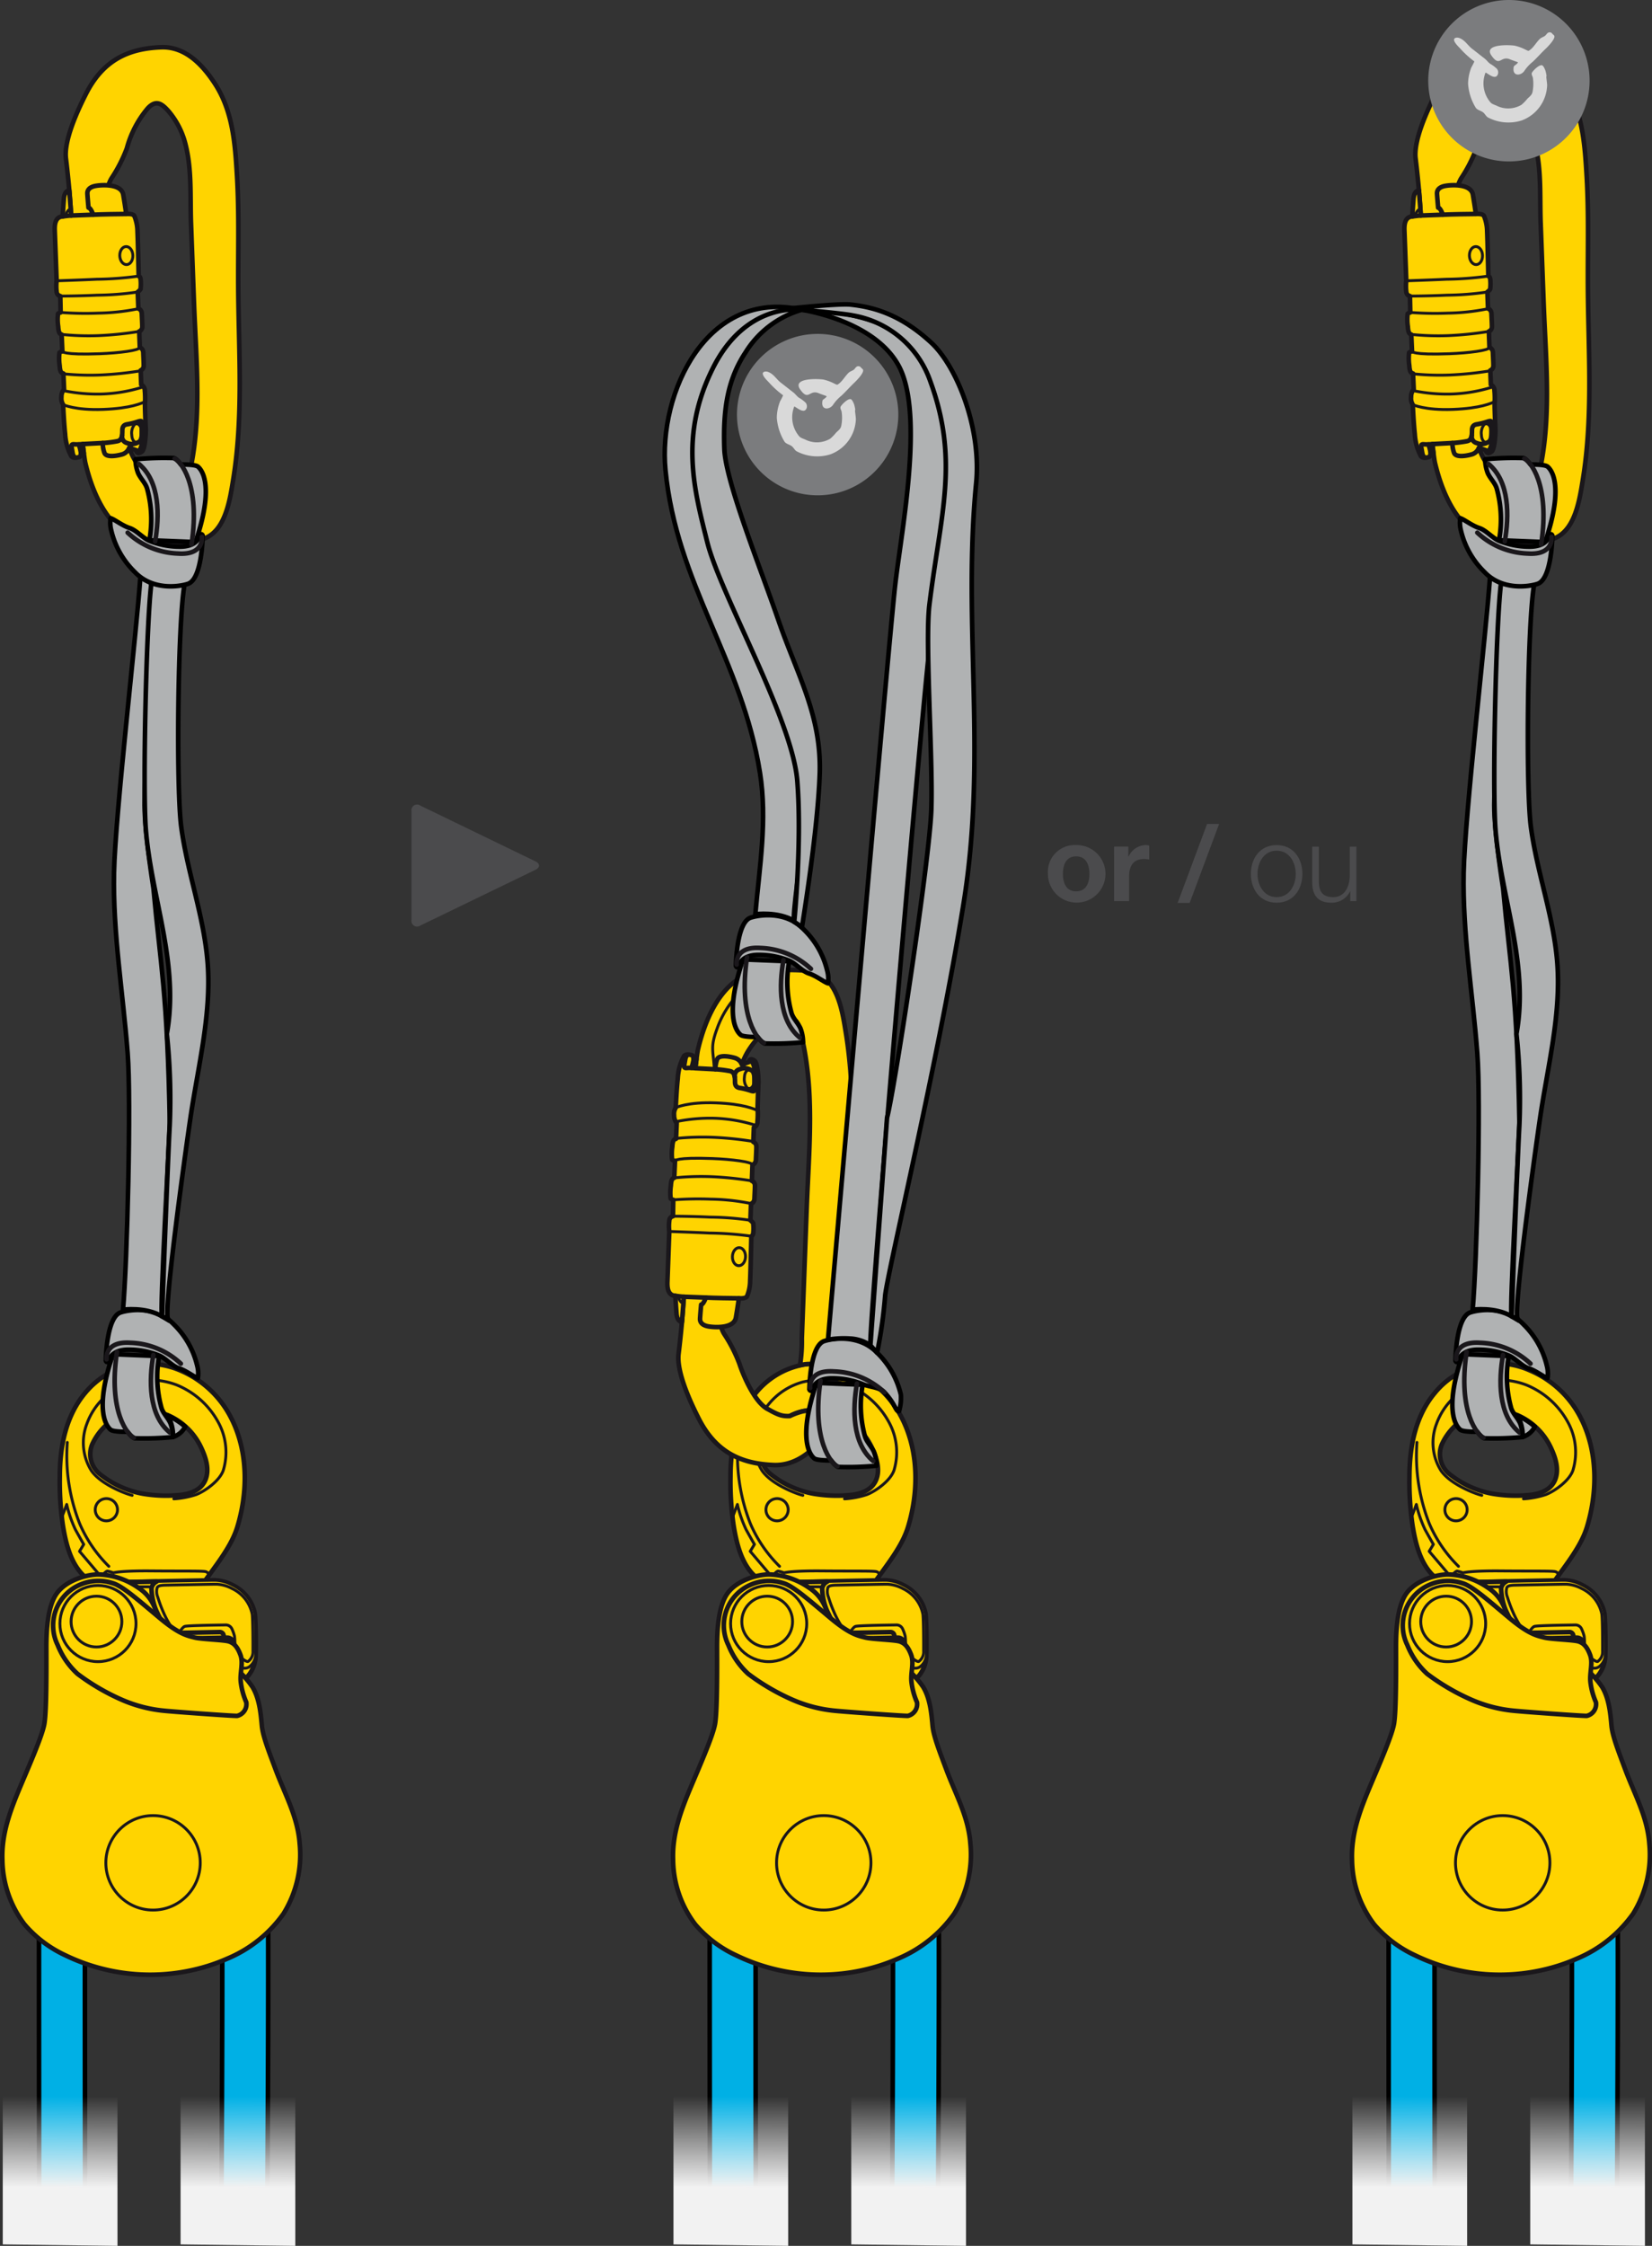 <svg xmlns="http://www.w3.org/2000/svg" xmlns:xlink="http://www.w3.org/1999/xlink" viewBox="0 0 287.823 391.072"><rect x="0" y="0" width="287.823" height="391.072" fill="#333333" stroke="none"/><defs><linearGradient id="Dégradé_sans_nom_7" x1="-215.845" y1="252.093" x2="-228.303" y2="235.275" gradientTransform="matrix(-6.914, 0.434, 4.831, 0.621, -2700.86, 318.013)" gradientUnits="userSpaceOnUse"><stop offset="0" stop-color="#f2f2f2"/><stop offset="1" stop-color="#fff" stop-opacity="0"/></linearGradient><linearGradient id="Dégradé_sans_nom_7-2" x1="-218.856" y1="254.196" x2="-231.314" y2="237.378" xlink:href="#Dégradé_sans_nom_7"/><linearGradient id="Dégradé_sans_nom_7-3" x1="-238.7" y1="268.057" x2="-251.158" y2="251.239" xlink:href="#Dégradé_sans_nom_7"/><linearGradient id="Dégradé_sans_nom_7-4" x1="-241.711" y1="270.16" x2="-254.169" y2="253.342" xlink:href="#Dégradé_sans_nom_7"/><linearGradient id="Dégradé_sans_nom_7-5" x1="-227.203" y1="260.026" x2="-239.661" y2="243.208" xlink:href="#Dégradé_sans_nom_7"/><linearGradient id="Dégradé_sans_nom_7-6" x1="-230.214" y1="262.129" x2="-242.672" y2="245.311" xlink:href="#Dégradé_sans_nom_7"/></defs><g id="Calque_2" data-name="Calque 2"><g id="Calque_1-2" data-name="Calque 1"><path d="M28.139,94.375A16.922,16.922,0,0,1,18.159,84.121c-1.144-3.1-.652-3.704-.466-6.635" fill="none" stroke="#1a171b" stroke-linecap="round" stroke-linejoin="round" stroke-width="0.5"/><path d="M36.307,12.96C34.273,10.318,31.579,8.098,28.093,8.228c-5.677.212-10.11,2.203-13.107,8.106-3,5.91-3.732,9.363-3.502,11.238.234,1.871.956,8.385.902,11.177l6.3-.775s-.758-4.475.76-6.945a25.819,25.819,0,0,0,2.654-5.193A18.09,18.09,0,0,1,25.781,18.815c1.414-1.455,2.373-.828,3.609.58a14.226,14.226,0,0,1,2.989,6c1.063,4.319.734,9.021.899,13.436q.262,7.015.524,14.03c.39,10.438,1.553,21.143-1.238,31.368A2.901,2.901,0,0,1,31.956,85.526a2.032,2.032,0,0,1-2.085.369c-3.112-1.045-7.295-5.684-7.514-9.001a46.966,46.966,0,0,1,.024-5.147L14.306,76.818c.389,2.669.446,3.329.586,3.896,1.54,6.377,4.296,10.819,7.866,12.617a13.886,13.886,0,0,0,6.851,1.122c2.553-.093,5.467.206,7.535-1.62,2.381-2.103,2.999-6.317,3.483-9.29.313-1.921.545-3.849.716-5.784.79-8.944.255-18.007.172-26.96-.062-6.686.175-13.38-.215-20.06-.326-5.582-.704-11.292-3.821-16.116C37.115,14.064,36.725,13.503,36.307,12.96Z" fill="#ffd400" stroke="#1a171b" stroke-linecap="round" stroke-linejoin="round" stroke-width="0.8"/><path d="M9.87,50.787a7.377,7.377,0,0,1-.003-1.89l-.324-8.682c-.031-.822-.059-2.431,1.371-2.523,0,0,.136-2.11.213-3.084.07-.964.481-1.413.945-1.462l.34,4.384,3.823-.143s-.408-1.2-.817-1.223c0,0-.174-1.922-.195-2.471-.02-.539.304-1.149,1.538-1.34,1.23-.197,4.395-.315,4.712,1.553.32,1.875.52,3.352.52,3.352s1.166-.111,1.414.346a7.148,7.148,0,0,1,.547,2.695c.067,1.28.21,7.773.21,7.773s.321.068.345.707a7.35,7.35,0,0,1-.023,1.537c-.072.215-.488.526-.488.526l.107,2.866a.983.983,0,0,1,.598.865c.024.639.096,1.976.085,2.272a.863.863,0,0,1-.533.862l.104,2.776a.988.988,0,0,1,.598.865c.024.642.097,1.983.085,2.272a.877.877,0,0,1-.533.872l.093,2.497a1.102,1.102,0,0,1,.626,1.027,14.177,14.177,0,0,1,.049,1.93c-.078.135.093,4.046.121,4.794.028.754-.135,3.437-.637,3.861-.486.42-1.006.359-1.027-.203l-1.215-.437a1.88,1.88,0,0,1-1.303,1.174c-1.034.283-2.69.528-3.015-.257a5.192,5.192,0,0,1-.306-1.737l-3.477.184.191,1.571a1.394,1.394,0,0,1-.547-.349s.115.931-.232,1.027c-.343.093-1.007.301-1.403-.137a9.069,9.069,0,0,1-1.08-3.877c-.208-1.872-.354-5.107-.354-5.107a2.038,2.038,0,0,1-.29-1.304,2.111,2.111,0,0,1,.459-1.386l-.121-2.727a.297.297,0,0,1-.032-.005c-.355-.119-.551-.298-.618-1.398A8.279,8.279,0,0,1,10.36,61.41a1.25,1.25,0,0,1,.425-.228.4.4,0,0,1,.081.01l-.132-2.939c-.339-.126-.529-.321-.595-1.392a8.269,8.269,0,0,1-.032-2.226,1.25,1.25,0,0,1,.425-.228l.032-.001-.058-2.849A.815.815,0,0,1,9.87,50.787Z" fill="#ffd400" stroke="#1a171b" stroke-linecap="round" stroke-linejoin="round" stroke-width="0.8"/><path d="M16.235,37.388c1.074-.072,5.121-.13,5.758-.128" fill="none" stroke="#1a171b" stroke-linecap="round" stroke-linejoin="round" stroke-width="0.8"/><path d="M12.413,37.53c-.571.021-1.105.115-1.498.162" fill="none" stroke="#1a171b" stroke-linecap="round" stroke-linejoin="round" stroke-width="0.8"/><path d="M12.262,36.427c-.426.055-.756.748-.883,1.216" fill="none" stroke="#1a171b" stroke-linecap="round" stroke-linejoin="round" stroke-width="0.5"/><path d="M24.164,48.074a56.838,56.838,0,0,1-7.275.548c-3.353.154-7.022.275-7.022.275" fill="none" stroke="#1a171b" stroke-linecap="round" stroke-linejoin="round" stroke-width="0.5"/><path d="M24.107,53.759a37.71,37.71,0,0,1-6.997.766,57.566,57.566,0,0,1-6.545-.119" fill="none" stroke="#1a171b" stroke-linecap="round" stroke-linejoin="round" stroke-width="0.5"/><path d="M24.358,60.486c.02.529-3.637.984-6.985,1.109-6.483.242-6.508-.403-6.508-.403" fill="none" stroke="#1a171b" stroke-linecap="round" stroke-linejoin="round" stroke-width="0.5"/><path d="M23.998,50.844a51.404,51.404,0,0,1-7.063.553c-3.346.157-6.429.16-6.429.16" fill="none" stroke="#1a171b" stroke-linecap="round" stroke-linejoin="round" stroke-width="0.5"/><path d="M24.254,57.71a59.61,59.61,0,0,1-7.057.729,45.688,45.688,0,0,1-6.442-.207" fill="none" stroke="#1a171b" stroke-linecap="round" stroke-linejoin="round" stroke-width="0.5"/><path d="M24.51,64.568a59.615,59.615,0,0,1-7.057.729,45.717,45.717,0,0,1-6.442-.206" fill="none" stroke="#1a171b" stroke-linecap="round" stroke-linejoin="round" stroke-width="0.5"/><path d="M24.66,67.462a26.634,26.634,0,0,1-6.944,1.152,29.248,29.248,0,0,1-6.504-.561" fill="none" stroke="#1a171b" stroke-linecap="round" stroke-linejoin="round" stroke-width="0.5"/><path d="M25.276,69.949c-.608.254-2.422,1.16-7.316,1.343-4.891.183-6.967-.836-6.967-.836" fill="none" stroke="#1a171b" stroke-linecap="round" stroke-linejoin="round" stroke-width="0.5"/><path d="M24.212,78.541a2.685,2.685,0,0,0,.501-1.735c.008-.817-.019-2.571-.003-2.998.019-.435.013-.611-.62-.411a13.28,13.28,0,0,1-1.776.462c-.393.054-.988.143-.999,1.037.001.9-.046,1.776-.889,1.932a19.905,19.905,0,0,1-2.531.316" fill="none" stroke="#1a171b" stroke-linecap="round" stroke-linejoin="round" stroke-width="0.8"/><path d="M14.418,77.329a11.4,11.4,0,0,1-1.235.052c-.46-.015-.825-.146-.693.56.136.711.192,1.359.377,1.49" fill="none" stroke="#1a171b" stroke-linecap="round" stroke-linejoin="round" stroke-width="0.8"/><line x1="14.062" y1="78.55" x2="13.756" y2="77.398" fill="none" stroke="#1a171b" stroke-linecap="round" stroke-linejoin="round" stroke-width="0.8"/><path d="M22.51,78.071c.238-.33.278-.3.265-.653" fill="none" stroke="#1a171b" stroke-linecap="round" stroke-linejoin="round" stroke-width="0.8"/><path d="M23.667,73.663c.389-.153,1.087.355,1.085,1.248.001.893-.107,1.865-.598,2.06a2.141,2.141,0,0,1-1.998.181,1.154,1.154,0,0,1-.872-1.324" fill="none" stroke="#1a171b" stroke-linecap="round" stroke-linejoin="round" stroke-width="0.8"/><path d="M23.497,73.853a2.368,2.368,0,0,0-.541,1.881c.032.854.447,1.372.91,1.287" fill="none" stroke="#1a171b" stroke-linecap="round" stroke-linejoin="round" stroke-width="0.5"/><path d="M20.867,44.546c.033.873.569,1.554,1.204,1.53.626-.023,1.11-.742,1.077-1.615-.032-.867-.569-1.55-1.195-1.527C21.319,42.958,20.835,43.679,20.867,44.546Z" fill="none" stroke="#1a171b" stroke-linecap="round" stroke-linejoin="round" stroke-width="0.5"/><path d="M10.826,389.52a4,4,0,0,1-4-3.995c-.003-2.258-.071-55.366 0-61.201.115-9.339,5.243-19.316,19.285-19.316,15.042,0,19.952,12.472,20.447,19.065.357,4.768.048,55.683.011,61.473a4,4,0,0,1-4,3.975h-.026a4,4,0,0,1-3.975-4.025c.099-15.644.293-57.065.011-60.823-.09-1.193-1.201-11.664-12.469-11.664-5.084,0-11.169,1.98-11.286,11.415-.071,5.78,0,60.54 0,61.093a4,4,0,0,1-3.995,4.005Z" fill="#00b0e5" stroke="#000" stroke-linecap="round" stroke-linejoin="round" stroke-width="0.8"/><path d="M10.952,265.6c.63,3.883,1.771,8.336,5.654,10.181l19.027-.381c2.04-2.927,4.697-6.124,5.729-9.536,1.709-5.649,1.86-12.014-.429-17.527q-.29-.699-.634-1.371a17.613,17.613,0,0,0-8.933-8.355,14.483,14.483,0,0,0-12.11.345,14.567,14.567,0,0,0-4.422,3.596c-3.39,4.047-4.397,9.345-4.415,14.494A52.277,52.277,0,0,0,10.952,265.6Zm5.118-14.108a10.43,10.43,0,0,1,4.881-5.01c3.312-1.74,7.489-.959,10.439,1.163a11.405,11.405,0,0,1,3.143,3.451q.266.45.49.923c.812,1.714,1.542,3.845.753,5.697-.765,1.794-2.613,2.405-4.402,2.606a24.624,24.624,0,0,1-6.445-.216,16.719,16.719,0,0,1-7.64-3.512A4.458,4.458,0,0,1,16.07,251.492Z" fill="#ffd400" stroke="#1a171b" stroke-linecap="round" stroke-linejoin="round" stroke-width="0.8"/><path d="M23.023,260.384c-1.081-.257-5.375-1.844-7.097-4.28a9.169,9.169,0,0,1-.801-8.151,11.649,11.649,0,0,1,7.825-7.288,13.28,13.28,0,0,1,7.82.493,14.402,14.402,0,0,1,7.214,6.417,10.847,10.847,0,0,1,.926,8.427c-.601,1.805-3.115,3.608-4.696,4.237a15.053,15.053,0,0,1-3.929.756" fill="none" stroke="#1a171b" stroke-linecap="round" stroke-linejoin="round" stroke-width="0.5"/><path d="M10.826,264.055l.795-2.087a21.805,21.805,0,0,0,1.522,4.391c.868,1.576,1.446,2.56,1.446,2.56l-.733,1.21,3.754,4.426s.816-1.012,1.136-.979a5.854,5.854,0,0,1,1.002.299s1.108-.381,6.606-.332,9.043-.022,9.484.129a.823.823,0,0,1,.569.546" fill="none" stroke="#1a171b" stroke-linecap="round" stroke-linejoin="round" stroke-width="0.5"/><path d="M18.962,272.743a23.372,23.372,0,0,1-5.096-7.473,32.261,32.261,0,0,1-2.144-14.103" fill="none" stroke="#1a171b" stroke-linecap="round" stroke-linejoin="round" stroke-width="0.5"/><circle cx="18.533" cy="262.887" r="1.939" fill="none" stroke="#1a171b" stroke-linecap="round" stroke-linejoin="round" stroke-width="0.5"/><path d="M40.492,276.009a6.898,6.898,0,0,0-2.947-.825c-.971-.025-21.132.423-21.618.433a6.798,6.798,0,0,0-5.005,3.003,7.133,7.133,0,0,0-1.548,4.763l.134,6.706a3.317,3.317,0,0,0,.471,1.491s.226,4.674.197,5.425a19.474,19.474,0,0,1-.58,4.072C8.204,305.869,5.127,310.121,4.174,315.093a23.282,23.282,0,0,0,33.012,25.735c8.88-4.596,11.78-13.441,10.971-22.75-.336-3.873-1.412-5.921-2.638-9s-3.103-6.759-3.456-7.957a16.195,16.195,0,0,1-.672-3.492l-.083-4.161a12.975,12.975,0,0,0,1.992-1.738,5.702,5.702,0,0,0,1.242-3.64c.073-1.809-.009-5.915-.143-7.118A6.991,6.991,0,0,0,40.492,276.009Z" fill="#ffd400" stroke="#1a171b" stroke-linecap="round" stroke-linejoin="round" stroke-width="0.8"/><path d="M44.542,288.089c.009-1.81-.009-5.915-.143-7.118a6.991,6.991,0,0,0-3.907-4.962,6.898,6.898,0,0,0-2.947-.825c-.451-.011-5.046.083-9.884.18a1.243,1.243,0,0,0-1.17.972,3.037,3.037,0,0,0-.075,1.68,19.284,19.284,0,0,0,1.04,3.017,35.441,35.441,0,0,0,1.758,3.228c.628.866,1.101,1.582,1.442,1.46s.663-1.197,1.156-1.398,6.184-.124,6.451-.129a.793.793,0,0,1,.699.597,25.953,25.953,0,0,0,.171,2.822,9.916,9.916,0,0,0,2.532,2.508,1.439,1.439,0,0,0,1.872.039A2.71,2.71,0,0,0,44.542,288.089Z" fill="#ffd400" stroke="#1a171b" stroke-linecap="round" stroke-linejoin="round" stroke-width="0.5"/><path d="M44.066,287.508c.009-1.634-.008-5.339-.129-6.424a6.31,6.31,0,0,0-3.526-4.479,6.227,6.227,0,0,0-2.66-.745c-.407-.01-4.554.075-8.921.163-.655.013-1.302.076-1.452.446a2.539,2.539,0,0,0,.109,1.64,24.126,24.126,0,0,0,1.158,3.031,17.157,17.157,0,0,0,1.199,2.154c.522.812.822,1.233,1.13,1.123s.753-1.027,1.198-1.208,6.818-.251,7.06-.256a1.173,1.173,0,0,1,1.199.74,6.719,6.719,0,0,1,.405,1.138c.176.797-.01,3.009.409,3.276s1.728,1.443,2.009,1.182A2.059,2.059,0,0,0,44.066,287.508Z" fill="none" stroke="#1a171b" stroke-linecap="round" stroke-linejoin="round" stroke-width="0.5"/><path d="M11.875,290.753c-.513.345-1.613.609-1.895.828-.235.182,1.393,1.97,2.593,2.503s4.579.354,6.324.245,5.271-.366,6.682-.394,8.25-.091,9.811-.048,3.199.122,4.015.031a4.296,4.296,0,0,0,1.902-.451" fill="none" stroke="#1a171b" stroke-linecap="round" stroke-linejoin="round" stroke-width="0.5"/><path d="M20.726,286.611a3.361,3.361,0,0,0-.383-3.498,3.401,3.401,0,0,0-3.434-1.666,11.102,11.102,0,0,0-3.122.946c-1.476.679-3.175,1.629-3.668,1.792s-.733-.129-.744-.802a8.523,8.523,0,0,1,.992-3.977,10.635,10.635,0,0,1,2.166-2.449,6.06,6.06,0,0,1,2.8-1.316c.877-.056,11.948-.239,11.948-.239a1.627,1.627,0,0,0-.892,1.202,11.078,11.078,0,0,0,.721,3.575c.281.682,1.515,3.177,1.515,3.177s-1.608,3.584-2.085,4.586a6.247,6.247,0,0,0-.868,2.423c-.095.995.097,2.939-.126,3.248s-.643.318-1.062.365-8.351.587-9.92.428a4.988,4.988,0,0,1-2.998-.971c-.66-.56-1.79-1.638-1.584-1.855a11.07,11.07,0,0,1,1.608-.742,29.897,29.897,0,0,1,3.636-1.486,24.722,24.722,0,0,0,3.981-1.455A3.669,3.669,0,0,0,20.726,286.611Z" fill="#ffd400" stroke="#1a171b" stroke-linecap="round" stroke-linejoin="round" stroke-width="0.8"/><path d="M25.795,276.306s-5.887-.007-6.825.074-3.561.027-4.748.596a8.764,8.764,0,0,0-3.191,3.2c-.445.667-.84,1.954-.529,1.822a62.55,62.55,0,0,1,6.289-1.817,4.787,4.787,0,0,1,3.018.566,3.748,3.748,0,0,1,1.826,3.596c-.015,2.38-1.564,3.225-3.054,3.882s-3.899,1.229-4.644,1.557-2.389.848-2.129,1.344a6.051,6.051,0,0,0,2.558,1.547c.692.174,8.867-.476,9.429-.55s1.063-.084,1.179-.525.142-1.626.255-2.254,2.771-6.129,2.888-6.507-.337-1.183-.662-1.803A12.152,12.152,0,0,1,26.312,277.11a3.773,3.773,0,0,1,.178-.774Z" fill="none" stroke="#1a171b" stroke-linecap="round" stroke-linejoin="round" stroke-width="0.5"/><path d="M9.529,285.266a4.821,4.821,0,0,1,2.783,1.663,5.246,5.246,0,0,1,1.093,3.071" fill="none" stroke="#1a171b" stroke-linecap="round" stroke-linejoin="round" stroke-width="0.8"/><path d="M9.561,286.831a3.7,3.7,0,0,1,1.747,1.416,4.452,4.452,0,0,1,.568,2.505" fill="none" stroke="#1a171b" stroke-linecap="round" stroke-linejoin="round" stroke-width="0.5"/><path d="M9.628,288.281a2.649,2.649,0,0,1,.941,1.241" fill="none" stroke="#1a171b" stroke-linecap="round" stroke-linejoin="round" stroke-width="0.5"/><path d="M15.914,289.017a3.974,3.974,0,0,1-1.853-1.987,5.053,5.053,0,0,1-.333-2.719,2.947,2.947,0,0,1,1.69-2.485" fill="none" stroke="#1a171b" stroke-linecap="round" stroke-linejoin="round" stroke-width="0.5"/><circle cx="27.457" cy="290.708" r="1.164" fill="none" stroke="#1a171b" stroke-linecap="round" stroke-linejoin="round" stroke-width="0.8"/><circle cx="27.457" cy="290.708" r="1.658" fill="none" stroke="#1a171b" stroke-linecap="round" stroke-linejoin="round" stroke-width="0.5"/><path d="M31.108,285.393c.006.308.029,5.283.152,5.662a.907.907,0,0,0,.889.517l6.26-.125c.153-.003.683-.243.676-.586l-.122-6.069a.673.673,0,0,0-.699-.597l-6.296.126C31.509,284.329,31.1,284.973,31.108,285.393Z" fill="#ffd400" stroke="#1a171b" stroke-linecap="round" stroke-linejoin="round" stroke-width="0.8"/><path d="M39.627,285.165l-6.236.125c-.256.005-.932.403-.921.958l.107,5.339a1.312,1.312,0,0,0,1.346,1.084l5.339-.107a2.235,2.235,0,0,0,1.59-1.655l-.092-4.613A1.201,1.201,0,0,0,39.627,285.165Z" fill="#fff" stroke="#1a171b" stroke-linecap="round" stroke-linejoin="round" stroke-width="0.8"/><path d="M40.404,289.835l-.069-3.439a.993.993,0,0,0-1.013-.84l-5.593.112c-.23.005-.837.304-.829.718s-.01,3.675.08,3.981a.661.661,0,0,0,.948.382,10.886,10.886,0,0,1,3.018-.787,20.549,20.549,0,0,1,2.748.671C40.037,290.711,40.417,290.461,40.404,289.835Z" fill="none" stroke="#1a171b" stroke-linecap="round" stroke-linejoin="round" stroke-width="0.5"/><path d="M34.296,291.743a.291.291,0,0,0,.088-.016,16.379,16.379,0,0,1,2.324-.741l.008-0c.222.04,1.847.441,2.453.592a.266.266,0,1,0,.129-.516c-.09-.022-2.202-.549-2.503-.602a10.746,10.746,0,0,0-2.598.767.266.266,0,0,0,.099.516Z" fill="none" stroke="#1a171b" stroke-linecap="round" stroke-linejoin="round" stroke-width="0.5"/><path d="M41.129,293.873a4.511,4.511,0,0,1-3.337,2.725,14.915,14.915,0,0,1-4.482.114,87.006,87.006,0,0,0-13.914.215,21.141,21.141,0,0,1-4.989.12,6.19,6.19,0,0,1-4.259-2.347" fill="none" stroke="#1a171b" stroke-linecap="round" stroke-linejoin="round" stroke-width="0.8"/><path d="M10.473,297.659a7.328,7.328,0,0,0,4.703,1.61c2.463.077,6.677-.702,9.645-.635a25.062,25.062,0,0,1,6.836.936" fill="none" stroke="#1a171b" stroke-linecap="round" stroke-linejoin="round" stroke-width="0.5"/><path d="M39.5,341.102a22.759,22.759,0,0,0,9.899-7.878,19.535,19.535,0,0,0,2.814-12.206c-.345-4.714-2.605-8.616-4.216-12.959-1.024-2.761-2.194-5.659-2.37-7.545s-.385-4.759-1.667-6.806a16.302,16.302,0,0,0-5.388-4.903c-1.959-1.177-7.597-3.417-9.028-4.838a12.689,12.689,0,0,1-2.498-3.785,7.277,7.277,0,0,0-2.948-3.714,12.748,12.748,0,0,0-6.918-2.31c-2.005-.018-5.632.996-7.281,3.292-1.557,2.168-1.834,6.178-1.824,9.52.009,3.117.052,10.984-.354,13.228S4.794,308.089,3.382,311.468C1.718,315.449.249,319.463.412,323.844a18.939,18.939,0,0,0,3.86,11.251,20.871,20.871,0,0,0,7.087,5.365,33.902,33.902,0,0,0,24.845,1.877A30.896,30.896,0,0,0,39.5,341.102Z" fill="#ffd400" stroke="#1a171b" stroke-linecap="round" stroke-linejoin="round" stroke-width="0.8"/><circle cx="26.666" cy="324.372" r="8.224" fill="#ffd400" stroke="#1a171b" stroke-linecap="round" stroke-linejoin="round" stroke-width="0.5"/><path d="M41.302,298.786a2.091,2.091,0,0,0,1.607-2.372,12.337,12.337,0,0,1-.961-3.55c-.16-1.628.47-3.282-.051-4.687s-1.123-2.07-2.028-2.356-4.754-.368-6.029-.694-2.699-.604-6.067-3.432c-4.255-3.572-6.615-5.627-8.236-6.047a8.006,8.006,0,0,0-5.574.291,7.707,7.707,0,0,0-3.916,10.509,13.61,13.61,0,0,0,3.46,5.021,38.356,38.356,0,0,0,7.603,4.461,24.192,24.192,0,0,0,7.705,1.982C30.611,298.09,40.327,298.793,41.302,298.786Z" fill="#ffd400" stroke="#1a171b" stroke-linecap="round" stroke-linejoin="round" stroke-width="0.8"/><circle cx="17.067" cy="282.71" r="6.631" fill="#ffd400" stroke="#1a171b" stroke-linecap="round" stroke-linejoin="round" stroke-width="0.5"/><circle cx="16.809" cy="282.365" r="4.423" fill="none" stroke="#1a171b" stroke-linecap="round" stroke-linejoin="round" stroke-width="0.5"/><polygon points="0.477 363.915 0.483 390.814 20.469 391.072 20.463 364.174 0.477 363.915" fill="url(#Dégradé_sans_nom_7)"/><polygon points="31.457 363.915 31.462 390.814 51.449 391.072 51.443 364.174 31.457 363.915" fill="url(#Dégradé_sans_nom_7-2)"/><path d="M29.688,247.826c-.425-.951-1.268-1.71-1.558-2.67a20.188,20.188,0,0,1-.408-9.023l-8.033-.325c-3.476,10.192-.923,12.725-.416,13.144.507.42,2.968.362,2.968.362s.647.936,1.197,1.128a51.286,51.286,0,0,0,6.702-.211A6.885,6.885,0,0,0,29.688,247.826Z" fill="#b0b2b3" stroke="#000" stroke-linecap="round" stroke-linejoin="round" stroke-width="0.8"/><path d="M34.368,237.855a14.851,14.851,0,0,0-4.135-7.291c-3.075-3.207-7.658-2.541-9.22-2.027-2.505.824-2.576,8.406-2.576,8.406.062.219.334.392.525.044,0,0,.221-2.064,3.668-1.969A14.072,14.072,0,0,1,27.73,236.037c1.14.484,2.266,1.842,3.419,2.215,1.307.423,2.573,1.461,3.321,1.718A5.143,5.143,0,0,0,34.368,237.855Z" fill="#b0b2b3" stroke="#000" stroke-linecap="round" stroke-linejoin="round" stroke-width="0.8"/><path d="M29.568,249.427c-3.735-3.076-3.606-9.144-2.847-13.496" fill="none" stroke="#1a171b" stroke-linecap="round" stroke-linejoin="round" stroke-width="0.8"/><path d="M23.321,250.337c-.972-.374-4.528-4.382-2.943-14.938" fill="none" stroke="#1a171b" stroke-linecap="round" stroke-linejoin="round" stroke-width="0.8"/><path d="M18.571,236.7s-.422-3.206,4.158-2.884a13.486,13.486,0,0,1,8.778,3.633" fill="none" stroke="#1a171b" stroke-linecap="round" stroke-linejoin="round" stroke-width="0.8"/><path d="M30.139,250.23a3.71,3.71,0,0,0,2.129-1.797,12.934,12.934,0,0,0-3.097-1.991A6.709,6.709,0,0,1,30.139,250.23Z" fill="#b0b2b3" stroke="#000" stroke-linecap="round" stroke-linejoin="round" stroke-width="0.8"/><path d="M24.449,100.551c-.696,9.924-4.379,41.369-4.584,51.417-.215,10.536,1.576,20.958,2.375,31.434.635,8.321-.069,36.376-.81,44.657,0,0,3.926-.553,6.802,1.161,2.875,1.714.001.001,0,0-.475-.283,1.374-32.361,1.352-33.633-.411-22.864-1.612-27.333-2.845-40.892h0s-1.548-9.511-1.548-14.488,1.187-38.68,1.187-38.68l-1.929-.976" fill="#b0b2b3" stroke="#000" stroke-linecap="round" stroke-linejoin="round" stroke-width="0.8"/><path d="M26.377,101.527c-.896,6.902-1.53,35.988-.967,42.924.98,12.066,5.858,23.308,3.651,35.572a108.045,108.045,0,0,1,.498,16.092c-.359,6.314-1.327,33.106-1.327,33.106l1.068.43c-.939-.419,2.8-27.655,3.887-35.035,1.319-8.958,3.705-18.072,2.974-27.117-.643-7.956-3.513-15.563-4.578-23.457-.908-6.73-.62-35.53.557-42.217" fill="#b0b2b3" stroke="#000" stroke-linecap="round" stroke-linejoin="round" stroke-width="0.8"/><path d="M24.061,82.377c.425.951,1.268,1.71,1.558,2.67a20.188,20.188,0,0,1,.408,9.023l8.033.325c3.476-10.192.923-12.725.416-13.144-.507-.42-2.968-.362-2.968-.362s-.647-.936-1.197-1.128a51.286,51.286,0,0,0-6.702.211A6.885,6.885,0,0,0,24.061,82.377Z" fill="#b0b2b3" stroke="#000" stroke-linecap="round" stroke-linejoin="round" stroke-width="0.8"/><path d="M19.381,92.348a14.851,14.851,0,0,0,4.135,7.291c3.075,3.207,7.658,2.541,9.22,2.027,2.505-.824,2.576-8.406,2.576-8.406-.062-.219-.334-.392-.525-.044,0,0-.221,2.064-3.668,1.969a14.071,14.071,0,0,1-5.101-1.019c-1.14-.484-2.266-1.842-3.419-2.215-1.307-.423-2.573-1.461-3.321-1.718A5.143,5.143,0,0,0,19.381,92.348Z" fill="#b0b2b3" stroke="#000" stroke-linecap="round" stroke-linejoin="round" stroke-width="0.8"/><path d="M24.181,80.775c3.735,3.076,3.606,9.144,2.847,13.496" fill="none" stroke="#1a171b" stroke-linecap="round" stroke-linejoin="round" stroke-width="0.8"/><path d="M30.428,79.866c.972.374,4.528,4.382,2.943,14.938" fill="none" stroke="#1a171b" stroke-linecap="round" stroke-linejoin="round" stroke-width="0.8"/><path d="M35.178,93.503s.422,3.206-4.158,2.884a13.486,13.486,0,0,1-8.778-3.633" fill="none" stroke="#1a171b" stroke-linecap="round" stroke-linejoin="round" stroke-width="0.8"/><path d="M263.284,94.375a16.922,16.922,0,0,1-9.98-10.253c-1.144-3.1-.652-3.704-.466-6.635" fill="none" stroke="#1a171b" stroke-linecap="round" stroke-linejoin="round" stroke-width="0.5"/><path d="M271.452,12.96C269.419,10.318,266.724,8.098,263.239,8.228c-5.677.212-10.11,2.203-13.107,8.106-3,5.91-3.732,9.363-3.502,11.238.234,1.871.956,8.385.902,11.177l6.3-.775s-.758-4.475.76-6.945a25.819,25.819,0,0,0,2.654-5.193,18.09,18.09,0,0,1,3.68-7.022c1.414-1.455,2.373-.828,3.609.58a14.226,14.226,0,0,1,2.989,6c1.063,4.319.734,9.021.899,13.436q.262,7.015.524,14.03c.39,10.438,1.553,21.143-1.238,31.368A2.901,2.901,0,0,1,267.101,85.526a2.032,2.032,0,0,1-2.085.369c-3.112-1.045-7.295-5.684-7.514-9.001a46.965,46.965,0,0,1,.024-5.147l-8.074,5.071c.389,2.669.446,3.329.586,3.896,1.54,6.377,4.296,10.819,7.866,12.617a13.886,13.886,0,0,0,6.851,1.122c2.553-.093,5.467.206,7.535-1.62,2.381-2.103,2.999-6.317,3.483-9.29.313-1.921.545-3.849.716-5.784.79-8.944.255-18.007.172-26.96-.062-6.686.175-13.38-.215-20.06-.326-5.582-.704-11.292-3.821-16.116C272.261,14.064,271.871,13.503,271.452,12.96Z" fill="#ffd400" stroke="#1a171b" stroke-linecap="round" stroke-linejoin="round" stroke-width="0.8"/><path d="M245.015,50.787a7.378,7.378,0,0,1-.003-1.89l-.324-8.682c-.031-.822-.059-2.431,1.371-2.523,0,0,.136-2.11.213-3.084.07-.964.481-1.413.945-1.462l.34,4.384,3.823-.143s-.408-1.2-.817-1.223c0,0-.174-1.922-.195-2.471-.02-.539.304-1.149,1.538-1.34,1.23-.197,4.395-.315,4.712,1.553.32,1.875.52,3.352.52,3.352s1.166-.111,1.414.346A7.148,7.148,0,0,1,259.1,40.301c.067,1.28.21,7.773.21,7.773s.321.068.345.707a7.351,7.351,0,0,1-.023,1.537c-.072.215-.488.526-.488.526l.107,2.866a.983.983,0,0,1,.598.865c.024.639.096,1.976.085,2.272a.863.863,0,0,1-.533.862l.104,2.776a.988.988,0,0,1,.598.865c.024.642.097,1.983.085,2.272a.877.877,0,0,1-.533.872l.093,2.497a1.102,1.102,0,0,1,.626,1.027,14.179,14.179,0,0,1,.049,1.93c-.078.135.093,4.046.121,4.794.028.754-.135,3.437-.637,3.861-.486.42-1.006.359-1.027-.203l-1.215-.437a1.88,1.88,0,0,1-1.303,1.174c-1.034.283-2.69.528-3.015-.257a5.192,5.192,0,0,1-.306-1.737l-3.477.184.191,1.571a1.394,1.394,0,0,1-.547-.349s.115.931-.232,1.027c-.343.093-1.007.301-1.403-.137a9.068,9.068,0,0,1-1.08-3.877c-.208-1.872-.354-5.107-.354-5.107a2.038,2.038,0,0,1-.29-1.304,2.111,2.111,0,0,1,.459-1.386l-.121-2.727a.298.298,0,0,1-.032-.005c-.355-.119-.551-.298-.618-1.398A8.28,8.28,0,0,1,245.505,61.41a1.25,1.25,0,0,1,.425-.228.4.4,0,0,1,.081.01l-.132-2.939c-.339-.126-.529-.321-.595-1.392a8.269,8.269,0,0,1-.032-2.226,1.25,1.25,0,0,1,.425-.228l.032-.001-.058-2.849A.815.815,0,0,1,245.015,50.787Z" fill="#ffd400" stroke="#1a171b" stroke-linecap="round" stroke-linejoin="round" stroke-width="0.8"/><path d="M251.38,37.388c1.074-.072,5.121-.13,5.758-.128" fill="none" stroke="#1a171b" stroke-linecap="round" stroke-linejoin="round" stroke-width="0.8"/><path d="M247.558,37.53c-.571.021-1.105.115-1.498.162" fill="none" stroke="#1a171b" stroke-linecap="round" stroke-linejoin="round" stroke-width="0.8"/><path d="M247.407,36.427c-.426.055-.756.748-.883,1.216" fill="none" stroke="#1a171b" stroke-linecap="round" stroke-linejoin="round" stroke-width="0.5"/><path d="M259.31,48.074a56.838,56.838,0,0,1-7.275.548c-3.353.154-7.022.275-7.022.275" fill="none" stroke="#1a171b" stroke-linecap="round" stroke-linejoin="round" stroke-width="0.5"/><path d="M259.252,53.759a37.71,37.71,0,0,1-6.997.766,57.565,57.565,0,0,1-6.545-.119" fill="none" stroke="#1a171b" stroke-linecap="round" stroke-linejoin="round" stroke-width="0.5"/><path d="M259.503,60.486c.02.529-3.637.984-6.985,1.109-6.483.242-6.507-.403-6.507-.403" fill="none" stroke="#1a171b" stroke-linecap="round" stroke-linejoin="round" stroke-width="0.5"/><path d="M259.143,50.844a51.403,51.403,0,0,1-7.063.553c-3.346.157-6.429.16-6.429.16" fill="none" stroke="#1a171b" stroke-linecap="round" stroke-linejoin="round" stroke-width="0.5"/><path d="M259.399,57.71a59.61,59.61,0,0,1-7.057.729,45.688,45.688,0,0,1-6.442-.207" fill="none" stroke="#1a171b" stroke-linecap="round" stroke-linejoin="round" stroke-width="0.5"/><path d="M259.655,64.568a59.615,59.615,0,0,1-7.057.729,45.717,45.717,0,0,1-6.442-.206" fill="none" stroke="#1a171b" stroke-linecap="round" stroke-linejoin="round" stroke-width="0.5"/><path d="M259.805,67.462a26.634,26.634,0,0,1-6.944,1.152,29.248,29.248,0,0,1-6.504-.561" fill="none" stroke="#1a171b" stroke-linecap="round" stroke-linejoin="round" stroke-width="0.5"/><path d="M260.421,69.949c-.608.254-2.422,1.16-7.316,1.343-4.891.183-6.967-.836-6.967-.836" fill="none" stroke="#1a171b" stroke-linecap="round" stroke-linejoin="round" stroke-width="0.5"/><path d="M259.357,78.541a2.685,2.685,0,0,0,.501-1.735c.008-.817-.019-2.571-.003-2.998.019-.435.013-.611-.62-.411a13.28,13.28,0,0,1-1.776.462c-.393.054-.988.143-.999,1.037.001.9-.046,1.776-.889,1.932a19.906,19.906,0,0,1-2.531.316" fill="none" stroke="#1a171b" stroke-linecap="round" stroke-linejoin="round" stroke-width="0.8"/><path d="M249.564,77.329a11.4,11.4,0,0,1-1.235.052c-.46-.015-.825-.146-.693.56.136.711.192,1.359.377,1.49" fill="none" stroke="#1a171b" stroke-linecap="round" stroke-linejoin="round" stroke-width="0.8"/><line x1="249.208" y1="78.55" x2="248.901" y2="77.398" fill="none" stroke="#1a171b" stroke-linecap="round" stroke-linejoin="round" stroke-width="0.8"/><path d="M257.655,78.071c.238-.33.278-.3.265-.653" fill="none" stroke="#1a171b" stroke-linecap="round" stroke-linejoin="round" stroke-width="0.8"/><path d="M258.812,73.663c.389-.153,1.087.355,1.085,1.248.001.893-.107,1.865-.598,2.06a2.141,2.141,0,0,1-1.998.181,1.154,1.154,0,0,1-.872-1.324" fill="none" stroke="#1a171b" stroke-linecap="round" stroke-linejoin="round" stroke-width="0.8"/><path d="M258.642,73.853a2.368,2.368,0,0,0-.541,1.881c.032.854.447,1.372.91,1.287" fill="none" stroke="#1a171b" stroke-linecap="round" stroke-linejoin="round" stroke-width="0.5"/><path d="M256.012,44.546c.033.873.569,1.554,1.204,1.53.626-.023,1.11-.742,1.077-1.615-.032-.867-.569-1.55-1.195-1.527C256.464,42.958,255.98,43.679,256.012,44.546Z" fill="none" stroke="#1a171b" stroke-linecap="round" stroke-linejoin="round" stroke-width="0.5"/><path d="M245.972,389.52a4,4,0,0,1-4-3.995c-.003-2.258-.071-55.366 0-61.201.115-9.339,5.243-19.316,19.285-19.316,15.041,0,19.952,12.472,20.447,19.065.357,4.768.048,55.683.011,61.473a4,4,0,0,1-4,3.975h-.026a4,4,0,0,1-3.975-4.025c.099-15.644.293-57.065.011-60.823-.09-1.193-1.201-11.664-12.469-11.664-5.084,0-11.169,1.98-11.286,11.415-.071,5.78,0,60.54 0,61.093a4,4,0,0,1-3.995,4.005Z" fill="#00b0e5" stroke="#000" stroke-linecap="round" stroke-linejoin="round" stroke-width="0.8"/><path d="M246.098,265.6c.63,3.883,1.771,8.336,5.654,10.181l19.027-.381c2.04-2.927,4.697-6.124,5.729-9.536,1.709-5.649,1.86-12.014-.429-17.527q-.29-.699-.634-1.371a17.613,17.613,0,0,0-8.933-8.355,13.964,13.964,0,0,0-16.533,3.941c-3.39,4.047-4.397,9.345-4.415,14.494A52.277,52.277,0,0,0,246.098,265.6Zm5.118-14.108a10.43,10.43,0,0,1,4.881-5.01c3.312-1.74,7.489-.959,10.439,1.163a11.405,11.405,0,0,1,3.143,3.451q.266.45.49.923c.812,1.714,1.542,3.845.753,5.697-.765,1.794-2.613,2.405-4.402,2.606a24.624,24.624,0,0,1-6.445-.216,16.719,16.719,0,0,1-7.64-3.512A4.458,4.458,0,0,1,251.216,251.492Z" fill="#ffd400" stroke="#1a171b" stroke-linecap="round" stroke-linejoin="round" stroke-width="0.8"/><path d="M258.168,260.384c-1.081-.257-5.375-1.844-7.097-4.28a9.169,9.169,0,0,1-.801-8.151,11.649,11.649,0,0,1,7.825-7.288,13.28,13.28,0,0,1,7.82.493,14.402,14.402,0,0,1,7.214,6.417,10.847,10.847,0,0,1,.926,8.427c-.601,1.805-3.115,3.608-4.696,4.237a15.053,15.053,0,0,1-3.929.756" fill="none" stroke="#1a171b" stroke-linecap="round" stroke-linejoin="round" stroke-width="0.5"/><path d="M245.972,264.055l.795-2.087a21.806,21.806,0,0,0,1.522,4.391c.868,1.576,1.446,2.56,1.446,2.56l-.733,1.21,3.754,4.426s.816-1.012,1.136-.979a5.853,5.853,0,0,1,1.002.299s1.108-.381,6.606-.332,9.043-.022,9.484.129a.823.823,0,0,1,.569.546" fill="none" stroke="#1a171b" stroke-linecap="round" stroke-linejoin="round" stroke-width="0.5"/><path d="M254.107,272.743a23.372,23.372,0,0,1-5.096-7.473,32.261,32.261,0,0,1-2.144-14.103" fill="none" stroke="#1a171b" stroke-linecap="round" stroke-linejoin="round" stroke-width="0.5"/><circle cx="253.678" cy="262.887" r="1.939" fill="none" stroke="#1a171b" stroke-linecap="round" stroke-linejoin="round" stroke-width="0.5"/><path d="M275.637,276.009a6.898,6.898,0,0,0-2.947-.825c-.971-.025-21.132.423-21.618.433a6.798,6.798,0,0,0-5.005,3.003,7.133,7.133,0,0,0-1.548,4.763l.134,6.706a3.317,3.317,0,0,0,.471,1.491s.226,4.674.197,5.425a19.474,19.474,0,0,1-.58,4.072c-1.393,4.792-4.469,9.044-5.423,14.016a23.282,23.282,0,0,0,33.012,25.735c8.88-4.596,11.78-13.441,10.971-22.75-.336-3.873-1.412-5.921-2.638-9s-3.103-6.759-3.456-7.957a16.196,16.196,0,0,1-.672-3.492l-.083-4.161a12.975,12.975,0,0,0,1.992-1.738,5.702,5.702,0,0,0,1.242-3.64c.073-1.809-.009-5.915-.143-7.118A6.991,6.991,0,0,0,275.637,276.009Z" fill="#ffd400" stroke="#1a171b" stroke-linecap="round" stroke-linejoin="round" stroke-width="0.8"/><path d="M279.687,288.089c.009-1.81-.009-5.915-.143-7.118a6.991,6.991,0,0,0-3.907-4.962,6.898,6.898,0,0,0-2.947-.825c-.451-.011-5.046.083-9.884.18a1.243,1.243,0,0,0-1.17.972,3.037,3.037,0,0,0-.075,1.68,19.285,19.285,0,0,0,1.04,3.017,35.443,35.443,0,0,0,1.758,3.228c.628.866,1.101,1.582,1.442,1.46s.663-1.197,1.156-1.398,6.184-.124,6.451-.129a.793.793,0,0,1,.699.597,25.955,25.955,0,0,0,.171,2.822,9.916,9.916,0,0,0,2.532,2.508,1.439,1.439,0,0,0,1.872.039A2.71,2.71,0,0,0,279.687,288.089Z" fill="#ffd400" stroke="#1a171b" stroke-linecap="round" stroke-linejoin="round" stroke-width="0.5"/><path d="M279.211,287.508c.009-1.634-.008-5.339-.129-6.424a6.31,6.31,0,0,0-3.526-4.479,6.226,6.226,0,0,0-2.66-.745c-.407-.01-4.554.075-8.921.163-.655.013-1.302.076-1.452.446a2.539,2.539,0,0,0,.109,1.64,24.126,24.126,0,0,0,1.158,3.031,17.157,17.157,0,0,0,1.199,2.154c.522.812.822,1.233,1.13,1.123s.753-1.027,1.198-1.208,6.818-.251,7.06-.256a1.173,1.173,0,0,1,1.199.74,6.721,6.721,0,0,1,.405,1.138c.176.797-.01,3.009.409,3.276s1.728,1.443,2.009,1.182A2.059,2.059,0,0,0,279.211,287.508Z" fill="none" stroke="#1a171b" stroke-linecap="round" stroke-linejoin="round" stroke-width="0.5"/><path d="M247.021,290.753c-.513.345-1.613.609-1.895.828-.235.182,1.393,1.97,2.593,2.503s4.579.354,6.324.245,5.271-.366,6.682-.394,8.25-.091,9.811-.048,3.199.122,4.015.031a4.295,4.295,0,0,0,1.902-.451" fill="none" stroke="#1a171b" stroke-linecap="round" stroke-linejoin="round" stroke-width="0.5"/><path d="M255.872,286.611a3.361,3.361,0,0,0-.383-3.498,3.401,3.401,0,0,0-3.434-1.666,11.102,11.102,0,0,0-3.122.946c-1.476.679-3.175,1.629-3.668,1.792s-.733-.129-.744-.802a8.523,8.523,0,0,1,.992-3.977,10.635,10.635,0,0,1,2.166-2.449,6.06,6.06,0,0,1,2.8-1.316c.877-.056,11.948-.239,11.948-.239a1.627,1.627,0,0,0-.892,1.202,11.078,11.078,0,0,0,.721,3.575c.281.682,1.515,3.177,1.515,3.177s-1.608,3.584-2.085,4.586a6.247,6.247,0,0,0-.868,2.423c-.095.995.097,2.939-.126,3.248s-.643.318-1.062.365-8.351.587-9.92.428a4.988,4.988,0,0,1-2.998-.971c-.66-.56-1.79-1.638-1.584-1.855a11.071,11.071,0,0,1,1.608-.742,29.898,29.898,0,0,1,3.636-1.486A24.722,24.722,0,0,0,254.351,287.898,3.669,3.669,0,0,0,255.872,286.611Z" fill="#ffd400" stroke="#1a171b" stroke-linecap="round" stroke-linejoin="round" stroke-width="0.8"/><path d="M260.941,276.306s-5.887-.007-6.825.074-3.561.027-4.748.596a8.764,8.764,0,0,0-3.191,3.2c-.445.667-.84,1.954-.529,1.822a62.549,62.549,0,0,1,6.289-1.817,4.787,4.787,0,0,1,3.018.566,3.748,3.748,0,0,1,1.826,3.596c-.015,2.38-1.564,3.225-3.054,3.882s-3.899,1.229-4.644,1.557-2.389.848-2.129,1.344a6.051,6.051,0,0,0,2.558,1.547c.692.174,8.867-.476,9.429-.55s1.063-.084,1.179-.525.142-1.626.255-2.254,2.771-6.129,2.888-6.507-.337-1.183-.662-1.803a12.152,12.152,0,0,1-1.143-3.923,3.773,3.773,0,0,1,.178-.774Z" fill="none" stroke="#1a171b" stroke-linecap="round" stroke-linejoin="round" stroke-width="0.5"/><path d="M244.675,285.266a4.821,4.821,0,0,1,2.783,1.663,5.246,5.246,0,0,1,1.093,3.071" fill="none" stroke="#1a171b" stroke-linecap="round" stroke-linejoin="round" stroke-width="0.8"/><path d="M244.706,286.831a3.7,3.7,0,0,1,1.747,1.416,4.452,4.452,0,0,1,.568,2.505" fill="none" stroke="#1a171b" stroke-linecap="round" stroke-linejoin="round" stroke-width="0.5"/><path d="M244.773,288.281a2.649,2.649,0,0,1,.941,1.241" fill="none" stroke="#1a171b" stroke-linecap="round" stroke-linejoin="round" stroke-width="0.5"/><path d="M251.059,289.017a3.974,3.974,0,0,1-1.853-1.987,5.053,5.053,0,0,1-.333-2.719,2.947,2.947,0,0,1,1.69-2.485" fill="none" stroke="#1a171b" stroke-linecap="round" stroke-linejoin="round" stroke-width="0.5"/><circle cx="262.603" cy="290.708" r="1.164" fill="none" stroke="#1a171b" stroke-linecap="round" stroke-linejoin="round" stroke-width="0.8"/><circle cx="262.603" cy="290.708" r="1.658" fill="none" stroke="#1a171b" stroke-linecap="round" stroke-linejoin="round" stroke-width="0.5"/><path d="M266.253,285.393c.006.308.029,5.283.152,5.662a.907.907,0,0,0,.889.517l6.26-.125c.153-.003.683-.243.676-.586l-.122-6.069a.673.673,0,0,0-.699-.597l-6.296.126C266.654,284.329,266.245,284.973,266.253,285.393Z" fill="#ffd400" stroke="#1a171b" stroke-linecap="round" stroke-linejoin="round" stroke-width="0.8"/><path d="M274.772,285.165l-6.236.125c-.256.005-.932.403-.921.958l.107,5.339a1.312,1.312,0,0,0,1.346,1.084l5.339-.107a2.235,2.235,0,0,0,1.59-1.655l-.092-4.613A1.201,1.201,0,0,0,274.772,285.165Z" fill="#fff" stroke="#1a171b" stroke-linecap="round" stroke-linejoin="round" stroke-width="0.8"/><path d="M275.55,289.835l-.069-3.439a.994.994,0,0,0-1.013-.84l-5.593.112c-.23.005-.837.304-.829.718s-.01,3.675.08,3.981a.661.661,0,0,0,.948.382,10.885,10.885,0,0,1,3.018-.787,20.55,20.55,0,0,1,2.748.671C275.183,290.711,275.562,290.461,275.55,289.835Z" fill="none" stroke="#1a171b" stroke-linecap="round" stroke-linejoin="round" stroke-width="0.5"/><path d="M269.442,291.743a.291.291,0,0,0,.088-.016,16.379,16.379,0,0,1,2.324-.741l.008-0c.222.04,1.847.441,2.453.592a.266.266,0,0,0,.129-.516c-.09-.022-2.202-.549-2.503-.602a10.747,10.747,0,0,0-2.598.767.266.266,0,0,0,.099.516Z" fill="none" stroke="#1a171b" stroke-linecap="round" stroke-linejoin="round" stroke-width="0.5"/><path d="M276.275,293.873a4.511,4.511,0,0,1-3.337,2.725,14.915,14.915,0,0,1-4.482.114,87.006,87.006,0,0,0-13.914.215,21.141,21.141,0,0,1-4.989.12,6.19,6.19,0,0,1-4.259-2.347" fill="none" stroke="#1a171b" stroke-linecap="round" stroke-linejoin="round" stroke-width="0.8"/><path d="M245.618,297.659a7.328,7.328,0,0,0,4.703,1.61c2.463.077,6.677-.702,9.645-.635a25.062,25.062,0,0,1,6.836.936" fill="none" stroke="#1a171b" stroke-linecap="round" stroke-linejoin="round" stroke-width="0.5"/><path d="M274.645,341.102a22.759,22.759,0,0,0,9.899-7.878,19.535,19.535,0,0,0,2.814-12.206c-.345-4.714-2.605-8.616-4.216-12.959-1.024-2.761-2.194-5.659-2.37-7.545s-.385-4.759-1.667-6.806a16.302,16.302,0,0,0-5.388-4.903c-1.959-1.177-7.597-3.417-9.028-4.838a12.689,12.689,0,0,1-2.498-3.785,7.277,7.277,0,0,0-2.948-3.714,12.748,12.748,0,0,0-6.918-2.31c-2.005-.018-5.632.996-7.281,3.292-1.557,2.168-1.834,6.178-1.824,9.52.009,3.117.052,10.984-.354,13.228s-2.928,7.891-4.34,11.271c-1.663,3.981-3.132,7.995-2.969,12.376a18.939,18.939,0,0,0,3.86,11.251,20.871,20.871,0,0,0,7.087,5.365,33.902,33.902,0,0,0,24.845,1.877A30.897,30.897,0,0,0,274.645,341.102Z" fill="#ffd400" stroke="#1a171b" stroke-linecap="round" stroke-linejoin="round" stroke-width="0.8"/><circle cx="261.811" cy="324.372" r="8.224" fill="#ffd400" stroke="#1a171b" stroke-linecap="round" stroke-linejoin="round" stroke-width="0.5"/><path d="M276.447,298.786a2.091,2.091,0,0,0,1.607-2.372,12.337,12.337,0,0,1-.961-3.55c-.16-1.628.47-3.282-.051-4.687s-1.123-2.07-2.028-2.356-4.754-.368-6.029-.694-2.699-.604-6.067-3.432c-4.255-3.572-6.615-5.627-8.236-6.047a8.006,8.006,0,0,0-5.574.291,7.707,7.707,0,0,0-3.916,10.509,13.61,13.61,0,0,0,3.46,5.021,38.356,38.356,0,0,0,7.603,4.461,24.191,24.191,0,0,0,7.705,1.982C265.756,298.09,275.473,298.793,276.447,298.786Z" fill="#ffd400" stroke="#1a171b" stroke-linecap="round" stroke-linejoin="round" stroke-width="0.8"/><circle cx="252.212" cy="282.71" r="6.631" fill="#ffd400" stroke="#1a171b" stroke-linecap="round" stroke-linejoin="round" stroke-width="0.5"/><circle cx="251.954" cy="282.365" r="4.423" fill="none" stroke="#1a171b" stroke-linecap="round" stroke-linejoin="round" stroke-width="0.5"/><polygon points="235.622 363.915 235.628 390.814 255.614 391.072 255.609 364.174 235.622 363.915" fill="url(#Dégradé_sans_nom_7-3)"/><polygon points="266.602 363.915 266.608 390.814 286.594 391.072 286.588 364.174 266.602 363.915" fill="url(#Dégradé_sans_nom_7-4)"/><path d="M264.834,247.826c-.425-.951-1.268-1.71-1.558-2.67a20.188,20.188,0,0,1-.408-9.023l-8.033-.325c-3.476,10.192-.923,12.725-.416,13.144.507.42,2.968.362,2.968.362s.647.936,1.197,1.128a51.286,51.286,0,0,0,6.702-.211A6.885,6.885,0,0,0,264.834,247.826Z" fill="#b0b2b3" stroke="#000" stroke-linecap="round" stroke-linejoin="round" stroke-width="0.8"/><path d="M269.513,237.855a14.851,14.851,0,0,0-4.135-7.291c-3.075-3.207-7.658-2.541-9.22-2.027-2.505.824-2.576,8.406-2.576,8.406.062.219.334.392.525.044,0,0,.221-2.064,3.668-1.969a14.071,14.071,0,0,1,5.101,1.019c1.14.484,2.266,1.842,3.419,2.215,1.307.423,2.573,1.461,3.321,1.718A5.143,5.143,0,0,0,269.513,237.855Z" fill="#b0b2b3" stroke="#000" stroke-linecap="round" stroke-linejoin="round" stroke-width="0.8"/><path d="M264.713,249.427c-3.735-3.076-3.606-9.144-2.847-13.496" fill="none" stroke="#1a171b" stroke-linecap="round" stroke-linejoin="round" stroke-width="0.8"/><path d="M258.466,250.337c-.972-.374-4.528-4.382-2.943-14.938" fill="none" stroke="#1a171b" stroke-linecap="round" stroke-linejoin="round" stroke-width="0.8"/><path d="M253.716,236.7s-.422-3.206,4.158-2.884a13.486,13.486,0,0,1,8.778,3.633" fill="none" stroke="#1a171b" stroke-linecap="round" stroke-linejoin="round" stroke-width="0.8"/><path d="M265.285,250.23a3.71,3.71,0,0,0,2.129-1.797,12.934,12.934,0,0,0-3.097-1.991A6.709,6.709,0,0,1,265.285,250.23Z" fill="#b0b2b3" stroke="#000" stroke-linecap="round" stroke-linejoin="round" stroke-width="0.8"/><path d="M259.594,100.551c-.696,9.924-4.379,41.369-4.584,51.417-.215,10.536,1.576,20.958,2.375,31.434.635,8.321-.069,36.376-.81,44.657,0,0,3.926-.553,6.802,1.161,2.875,1.714.001.001,0,0-.475-.283,1.374-32.361,1.352-33.633-.411-22.864-1.612-27.333-2.845-40.892h0s-1.548-9.511-1.548-14.488,1.187-38.68,1.187-38.68l-1.929-.976" fill="#b0b2b3" stroke="#000" stroke-linecap="round" stroke-linejoin="round" stroke-width="0.8"/><path d="M261.523,101.527c-.896,6.902-1.53,35.988-.967,42.924.98,12.066,5.858,23.308,3.651,35.572a108.046,108.046,0,0,1,.498,16.092c-.359,6.314-1.327,33.106-1.327,33.106l1.068.43c-.939-.419,2.8-27.655,3.887-35.035,1.319-8.958,3.705-18.072,2.974-27.117-.643-7.956-3.513-15.563-4.578-23.457-.908-6.73-.62-35.53.557-42.217" fill="#b0b2b3" stroke="#000" stroke-linecap="round" stroke-linejoin="round" stroke-width="0.8"/><path d="M259.206,82.377c.425.951,1.268,1.71,1.558,2.67a20.188,20.188,0,0,1,.408,9.023l8.033.325c3.476-10.192.923-12.725.416-13.144-.507-.42-2.968-.362-2.968-.362s-.647-.936-1.197-1.128a51.286,51.286,0,0,0-6.702.211A6.885,6.885,0,0,0,259.206,82.377Z" fill="#b0b2b3" stroke="#000" stroke-linecap="round" stroke-linejoin="round" stroke-width="0.8"/><path d="M254.527,92.348a14.851,14.851,0,0,0,4.135,7.291c3.075,3.207,7.658,2.541,9.22,2.027,2.505-.824,2.576-8.406,2.576-8.406-.062-.219-.334-.392-.525-.044,0,0-.221,2.064-3.668,1.969a14.072,14.072,0,0,1-5.101-1.019c-1.14-.484-2.266-1.842-3.419-2.215-1.307-.423-2.573-1.461-3.321-1.718A5.143,5.143,0,0,0,254.527,92.348Z" fill="#b0b2b3" stroke="#000" stroke-linecap="round" stroke-linejoin="round" stroke-width="0.8"/><path d="M259.327,80.775c3.735,3.076,3.606,9.144,2.847,13.496" fill="none" stroke="#1a171b" stroke-linecap="round" stroke-linejoin="round" stroke-width="0.8"/><path d="M265.573,79.866c.972.374,4.528,4.382,2.943,14.938" fill="none" stroke="#1a171b" stroke-linecap="round" stroke-linejoin="round" stroke-width="0.8"/><path d="M270.324,93.503s.422,3.206-4.158,2.884a13.486,13.486,0,0,1-8.778-3.633" fill="none" stroke="#1a171b" stroke-linecap="round" stroke-linejoin="round" stroke-width="0.8"/><path d="M71.69,141.233a.984.984,0,0,1,1.531-.96l20.056,9.709c.842.408.842,1.075,0,1.482l-20.056,9.709a.984.984,0,0,1-1.531-.96Z" fill="#4b4b4d"/><path d="M127.68,389.52a4,4,0,0,1-4-3.995c-.003-2.258-.071-55.366 0-61.201.115-9.339,5.243-19.316,19.285-19.316,15.042,0,19.952,12.472,20.447,19.065.357,4.768.048,55.683.011,61.473a4,4,0,0,1-4,3.975h-.026a4,4,0,0,1-3.975-4.025c.099-15.644.293-57.065.011-60.823-.09-1.193-1.201-11.664-12.469-11.664-5.084,0-11.169,1.98-11.286,11.415-.071,5.78,0,60.54 0,61.093a4,4,0,0,1-3.995,4.005Z" fill="#00b0e5" stroke="#000" stroke-linecap="round" stroke-linejoin="round" stroke-width="0.8"/><path d="M127.807,265.6c.63,3.883,1.771,8.336,5.654,10.181l19.027-.381c2.04-2.927,4.697-6.124,5.729-9.536,1.709-5.649,1.86-12.014-.429-17.527q-.29-.699-.634-1.371a17.613,17.613,0,0,0-8.933-8.355,13.964,13.964,0,0,0-16.533,3.941c-3.39,4.047-4.397,9.345-4.415,14.494A52.277,52.277,0,0,0,127.807,265.6Zm5.118-14.108a10.43,10.43,0,0,1,4.881-5.01c3.312-1.74,7.489-.959,10.439,1.163a11.405,11.405,0,0,1,3.143,3.451q.266.45.49.923c.812,1.714,1.542,3.845.753,5.697-.765,1.794-2.613,2.405-4.402,2.606a24.624,24.624,0,0,1-6.445-.216,16.719,16.719,0,0,1-7.64-3.512A4.458,4.458,0,0,1,132.925,251.492Z" fill="#ffd400" stroke="#1a171b" stroke-linecap="round" stroke-linejoin="round" stroke-width="0.8"/><path d="M139.877,260.384c-1.081-.257-5.375-1.844-7.097-4.28a9.169,9.169,0,0,1-.801-8.151,11.649,11.649,0,0,1,7.825-7.288,13.28,13.28,0,0,1,7.82.493,14.402,14.402,0,0,1,7.214,6.417,10.847,10.847,0,0,1,.926,8.427c-.601,1.805-3.115,3.608-4.696,4.237a15.053,15.053,0,0,1-3.929.756" fill="none" stroke="#1a171b" stroke-linecap="round" stroke-linejoin="round" stroke-width="0.5"/><path d="M127.681,264.055l.795-2.087a21.805,21.805,0,0,0,1.522,4.391c.868,1.576,1.446,2.56,1.446,2.56l-.733,1.21,3.754,4.426s.816-1.012,1.136-.979a5.854,5.854,0,0,1,1.002.299s1.108-.381,6.606-.332,9.043-.022,9.484.129a.823.823,0,0,1,.569.546" fill="none" stroke="#1a171b" stroke-linecap="round" stroke-linejoin="round" stroke-width="0.5"/><path d="M135.816,272.743a23.372,23.372,0,0,1-5.096-7.473,32.261,32.261,0,0,1-2.144-14.103" fill="none" stroke="#1a171b" stroke-linecap="round" stroke-linejoin="round" stroke-width="0.5"/><circle cx="135.387" cy="262.887" r="1.939" fill="none" stroke="#1a171b" stroke-linecap="round" stroke-linejoin="round" stroke-width="0.5"/><path d="M157.346,276.009a6.898,6.898,0,0,0-2.947-.825c-.971-.025-21.132.423-21.618.433a6.798,6.798,0,0,0-5.005,3.003,7.133,7.133,0,0,0-1.548,4.763l.134,6.706a3.317,3.317,0,0,0,.471,1.491s.226,4.674.197,5.425a19.475,19.475,0,0,1-.58,4.072c-1.393,4.792-4.469,9.044-5.423,14.016a23.282,23.282,0,0,0,33.012,25.735c8.88-4.596,11.78-13.441,10.971-22.75-.336-3.873-1.412-5.921-2.638-9s-3.103-6.759-3.456-7.957a16.195,16.195,0,0,1-.672-3.492l-.083-4.161a12.975,12.975,0,0,0,1.992-1.738,5.702,5.702,0,0,0,1.242-3.64c.073-1.809-.009-5.915-.143-7.118A6.991,6.991,0,0,0,157.346,276.009Z" fill="#ffd400" stroke="#1a171b" stroke-linecap="round" stroke-linejoin="round" stroke-width="0.8"/><path d="M161.396,288.089c.009-1.81-.009-5.915-.143-7.118a6.991,6.991,0,0,0-3.907-4.962,6.898,6.898,0,0,0-2.947-.825c-.451-.011-5.046.083-9.884.18a1.243,1.243,0,0,0-1.17.972,3.037,3.037,0,0,0-.075,1.68,19.284,19.284,0,0,0,1.04,3.017,35.441,35.441,0,0,0,1.758,3.228c.628.866,1.101,1.582,1.442,1.46s.663-1.197,1.156-1.398,6.184-.124,6.451-.129a.793.793,0,0,1,.699.597,25.953,25.953,0,0,0,.171,2.822,9.916,9.916,0,0,0,2.532,2.508,1.439,1.439,0,0,0,1.872.039A2.71,2.71,0,0,0,161.396,288.089Z" fill="#ffd400" stroke="#1a171b" stroke-linecap="round" stroke-linejoin="round" stroke-width="0.5"/><path d="M160.92,287.508c.009-1.634-.008-5.339-.129-6.424a6.31,6.31,0,0,0-3.526-4.479,6.227,6.227,0,0,0-2.66-.745c-.407-.01-4.554.075-8.921.163-.655.013-1.302.076-1.452.446a2.539,2.539,0,0,0,.109,1.64,24.128,24.128,0,0,0,1.158,3.031,17.158,17.158,0,0,0,1.199,2.154c.522.812.822,1.233,1.13,1.123s.753-1.027,1.198-1.208,6.818-.251,7.06-.256a1.173,1.173,0,0,1,1.199.74,6.719,6.719,0,0,1,.405,1.138c.176.797-.01,3.009.409,3.276s1.728,1.443,2.009,1.182A2.059,2.059,0,0,0,160.92,287.508Z" fill="none" stroke="#1a171b" stroke-linecap="round" stroke-linejoin="round" stroke-width="0.5"/><path d="M128.729,290.753c-.513.345-1.613.609-1.895.828-.235.182,1.393,1.97,2.593,2.503s4.579.354,6.324.245,5.271-.366,6.682-.394,8.25-.091,9.811-.048,3.199.122,4.015.031a4.296,4.296,0,0,0,1.902-.451" fill="none" stroke="#1a171b" stroke-linecap="round" stroke-linejoin="round" stroke-width="0.5"/><path d="M137.581,286.611a3.361,3.361,0,0,0-.383-3.498,3.401,3.401,0,0,0-3.434-1.666,11.102,11.102,0,0,0-3.122.946c-1.476.679-3.175,1.629-3.668,1.792s-.733-.129-.744-.802a8.523,8.523,0,0,1,.992-3.977,10.635,10.635,0,0,1,2.166-2.449,6.06,6.06,0,0,1,2.8-1.316c.877-.056,11.948-.239,11.948-.239a1.627,1.627,0,0,0-.892,1.202,11.078,11.078,0,0,0,.721,3.575c.281.682,1.515,3.177,1.515,3.177s-1.608,3.584-2.085,4.586a6.247,6.247,0,0,0-.868,2.423c-.095.995.097,2.939-.126,3.248s-.643.318-1.062.365-8.351.587-9.92.428a4.988,4.988,0,0,1-2.998-.971c-.66-.56-1.79-1.638-1.584-1.855a11.07,11.07,0,0,1,1.608-.742,29.897,29.897,0,0,1,3.636-1.486,24.722,24.722,0,0,0,3.981-1.455A3.669,3.669,0,0,0,137.581,286.611Z" fill="#ffd400" stroke="#1a171b" stroke-linecap="round" stroke-linejoin="round" stroke-width="0.8"/><path d="M142.649,276.306s-5.887-.007-6.825.074-3.561.027-4.748.596a8.764,8.764,0,0,0-3.191,3.2c-.445.667-.84,1.954-.529,1.822a62.55,62.55,0,0,1,6.289-1.817,4.787,4.787,0,0,1,3.018.566,3.748,3.748,0,0,1,1.826,3.596c-.015,2.38-1.564,3.225-3.054,3.882s-3.899,1.229-4.644,1.557-2.389.848-2.129,1.344a6.051,6.051,0,0,0,2.558,1.547c.692.174,8.867-.476,9.429-.55s1.063-.084,1.179-.525.142-1.626.255-2.254,2.771-6.129,2.888-6.507-.337-1.183-.662-1.803a12.152,12.152,0,0,1-1.143-3.923,3.773,3.773,0,0,1,.178-.774Z" fill="none" stroke="#1a171b" stroke-linecap="round" stroke-linejoin="round" stroke-width="0.5"/><path d="M126.384,285.266a4.821,4.821,0,0,1,2.783,1.663,5.246,5.246,0,0,1,1.093,3.071" fill="none" stroke="#1a171b" stroke-linecap="round" stroke-linejoin="round" stroke-width="0.8"/><path d="M126.415,286.831a3.7,3.7,0,0,1,1.747,1.416,4.452,4.452,0,0,1,.568,2.505" fill="none" stroke="#1a171b" stroke-linecap="round" stroke-linejoin="round" stroke-width="0.5"/><path d="M126.482,288.281a2.649,2.649,0,0,1,.941,1.241" fill="none" stroke="#1a171b" stroke-linecap="round" stroke-linejoin="round" stroke-width="0.5"/><path d="M132.768,289.017a3.974,3.974,0,0,1-1.853-1.987,5.053,5.053,0,0,1-.333-2.719,2.947,2.947,0,0,1,1.69-2.485" fill="none" stroke="#1a171b" stroke-linecap="round" stroke-linejoin="round" stroke-width="0.5"/><circle cx="144.312" cy="290.708" r="1.164" fill="none" stroke="#1a171b" stroke-linecap="round" stroke-linejoin="round" stroke-width="0.8"/><circle cx="144.312" cy="290.708" r="1.658" fill="none" stroke="#1a171b" stroke-linecap="round" stroke-linejoin="round" stroke-width="0.5"/><path d="M147.962,285.393c.006.308.029,5.283.152,5.662a.907.907,0,0,0,.889.517l6.26-.125c.153-.003.683-.243.676-.586l-.122-6.069a.673.673,0,0,0-.699-.597l-6.296.126C148.363,284.329,147.954,284.973,147.962,285.393Z" fill="#ffd400" stroke="#1a171b" stroke-linecap="round" stroke-linejoin="round" stroke-width="0.8"/><path d="M156.481,285.165l-6.236.125c-.256.005-.932.403-.921.958l.107,5.339a1.312,1.312,0,0,0,1.346,1.084l5.339-.107a2.235,2.235,0,0,0,1.59-1.655l-.092-4.613A1.201,1.201,0,0,0,156.481,285.165Z" fill="#fff" stroke="#1a171b" stroke-linecap="round" stroke-linejoin="round" stroke-width="0.8"/><path d="M157.259,289.835l-.069-3.439a.993.993,0,0,0-1.013-.84l-5.593.112c-.23.005-.837.304-.829.718s-.01,3.675.08,3.981a.661.661,0,0,0,.948.382,10.886,10.886,0,0,1,3.018-.787,20.549,20.549,0,0,1,2.748.671C156.892,290.711,157.271,290.461,157.259,289.835Z" fill="none" stroke="#1a171b" stroke-linecap="round" stroke-linejoin="round" stroke-width="0.5"/><path d="M151.151,291.743a.291.291,0,0,0,.088-.016,16.379,16.379,0,0,1,2.324-.741l.008-0c.222.04,1.847.441,2.453.592a.266.266,0,1,0,.129-.516c-.09-.022-2.202-.549-2.503-.602a10.747,10.747,0,0,0-2.598.767.266.266,0,0,0,.099.516Z" fill="none" stroke="#1a171b" stroke-linecap="round" stroke-linejoin="round" stroke-width="0.5"/><path d="M157.983,293.873a4.511,4.511,0,0,1-3.337,2.725,14.915,14.915,0,0,1-4.482.114,87.006,87.006,0,0,0-13.914.215,21.141,21.141,0,0,1-4.989.12,6.19,6.19,0,0,1-4.259-2.347" fill="none" stroke="#1a171b" stroke-linecap="round" stroke-linejoin="round" stroke-width="0.8"/><path d="M127.327,297.659a7.328,7.328,0,0,0,4.703,1.61c2.463.077,6.677-.702,9.645-.635a25.062,25.062,0,0,1,6.836.936" fill="none" stroke="#1a171b" stroke-linecap="round" stroke-linejoin="round" stroke-width="0.5"/><path d="M139.305,179.102c2.791,10.225,1.627,20.93,1.238,31.368q-.421,11.288-.842,22.575a25.782,25.782,0,0,1-.322,4.682,6.657,6.657,0,0,1,1.894-.208,25.419,25.419,0,0,1,3.463.218,13.928,13.928,0,0,1,2.768.634c.295-2.321.501-4.428.533-5.292.255-6.84.156-13.705.219-20.548.083-8.953.618-18.016-.172-26.959-.171-1.935-.404-3.863-.716-5.784-.484-2.973-1.102-7.187-3.483-9.29-2.068-1.826-4.982-1.527-7.535-1.62a13.891,13.891,0,0,0-6.851,1.122c-3.571,1.798-6.327,6.24-7.866,12.617-.14.567-.197,1.227-.586,3.896l8.074,5.071a46.965,46.965,0,0,1-.024-5.146c.219-3.317,4.402-7.956,7.514-9a2.031,2.031,0,0,1,2.085.369A2.901,2.901,0,0,1,139.305,179.102Z" fill="#ffd400" stroke="#1a171b" stroke-linecap="round" stroke-linejoin="round" stroke-width="0.8"/><path d="M134.88,168.957a16.922,16.922,0,0,0-9.98,10.253c-1.144,3.1-.652,3.704-.466,6.635" fill="none" stroke="#1a171b" stroke-linecap="round" stroke-linejoin="round" stroke-width="0.5"/><path d="M146.214,246.48a11.111,11.111,0,0,0-6.326-.733,11.59,11.59,0,0,0-2.281.828c-1.356.071-2.091-.231-3.743-1.159-2.583-1.216-4.695-6.86-5.024-7.919a25.808,25.808,0,0,0-2.654-5.193c-1.518-2.47-.76-6.945-.76-6.945l-6.3-.775c.054,2.792-.668,9.306-.902,11.177-.231,1.875.502,5.328,3.502,11.238,2.997,5.903,7.429,7.895,13.107,8.106,3.674.137,6.823-2.313,8.711-5.19C145.02,248.163,146.214,246.48,146.214,246.48Z" fill="#ffd400" stroke="#1a171b" stroke-linecap="round" stroke-linejoin="round" stroke-width="0.8"/><path d="M116.611,212.546a7.378,7.378,0,0,0-.003,1.89l-.324,8.682c-.031.822-.059,2.431,1.371,2.523,0,0,.136,2.11.213,3.084.07.964.481,1.413.945,1.462l.34-4.384,3.823.143s-.408,1.2-.817,1.223c0,0-.174,1.922-.195,2.471-.02.539.304,1.149,1.538,1.34,1.23.197,4.395.315,4.712-1.553.32-1.875.52-3.352.52-3.352s1.166.111,1.414-.346a7.148,7.148,0,0,0,.547-2.695c.067-1.28.21-7.773.21-7.773s.321-.068.345-.707a7.35,7.35,0,0,0-.023-1.537c-.072-.215-.488-.526-.488-.526l.107-2.866a.983.983,0,0,0,.598-.865c.024-.639.096-1.976.085-2.272a.863.863,0,0,0-.533-.862l.104-2.776a.988.988,0,0,0,.598-.865c.024-.642.097-1.983.085-2.272a.877.877,0,0,0-.533-.872l.093-2.497a1.102,1.102,0,0,0,.626-1.027,14.179,14.179,0,0,0,.049-1.93c-.078-.135.093-4.046.121-4.794.028-.754-.135-3.437-.637-3.861-.486-.42-1.006-.359-1.027.203l-1.215.437a1.88,1.88,0,0,0-1.303-1.174c-1.034-.283-2.69-.528-3.015.257a5.192,5.192,0,0,0-.306,1.737l-3.477-.184.191-1.571a1.394,1.394,0,0,0-.547.349s.115-.931-.232-1.027c-.343-.093-1.007-.301-1.403.137a9.068,9.068,0,0,0-1.08,3.877c-.208,1.872-.354,5.107-.354,5.107a2.038,2.038,0,0,0-.29,1.304,2.111,2.111,0,0,0,.459,1.386l-.121,2.727a.298.298,0,0,0-.032.005c-.355.119-.551.298-.618,1.398a8.279,8.279,0,0,0-.032,2.226,1.249,1.249,0,0,0,.425.228.4.4,0,0,0,.081-.01l-.132,2.939c-.339.126-.529.321-.595,1.392a8.269,8.269,0,0,0-.032,2.226,1.25,1.25,0,0,0,.425.228l.032.001-.058,2.849A.815.815,0,0,0,116.611,212.546Z" fill="#ffd400" stroke="#1a171b" stroke-linecap="round" stroke-linejoin="round" stroke-width="0.8"/><path d="M122.976,225.944c1.074.072,5.121.13,5.758.128" fill="none" stroke="#1a171b" stroke-linecap="round" stroke-linejoin="round" stroke-width="0.8"/><path d="M119.154,225.802c-.571-.021-1.105-.115-1.498-.162" fill="none" stroke="#1a171b" stroke-linecap="round" stroke-linejoin="round" stroke-width="0.8"/><path d="M119.003,226.905c-.426-.055-.756-.748-.883-1.216" fill="none" stroke="#1a171b" stroke-linecap="round" stroke-linejoin="round" stroke-width="0.5"/><path d="M130.906,215.258a56.836,56.836,0,0,0-7.275-.548c-3.353-.154-7.022-.275-7.022-.275" fill="none" stroke="#1a171b" stroke-linecap="round" stroke-linejoin="round" stroke-width="0.5"/><path d="M130.848,209.574a37.71,37.71,0,0,0-6.997-.766,57.565,57.565,0,0,0-6.545.119" fill="none" stroke="#1a171b" stroke-linecap="round" stroke-linejoin="round" stroke-width="0.5"/><path d="M131.099,202.846c.02-.529-3.637-.984-6.985-1.109-6.483-.242-6.507.403-6.507.403" fill="none" stroke="#1a171b" stroke-linecap="round" stroke-linejoin="round" stroke-width="0.5"/><path d="M130.739,212.488a51.402,51.402,0,0,0-7.063-.553c-3.346-.157-6.429-.16-6.429-.16" fill="none" stroke="#1a171b" stroke-linecap="round" stroke-linejoin="round" stroke-width="0.5"/><path d="M130.995,205.623a59.615,59.615,0,0,0-7.057-.729,45.687,45.687,0,0,0-6.442.207" fill="none" stroke="#1a171b" stroke-linecap="round" stroke-linejoin="round" stroke-width="0.5"/><path d="M131.251,198.764a59.612,59.612,0,0,0-7.057-.729,45.717,45.717,0,0,0-6.442.206" fill="none" stroke="#1a171b" stroke-linecap="round" stroke-linejoin="round" stroke-width="0.5"/><path d="M131.401,195.87a26.634,26.634,0,0,0-6.944-1.152,29.248,29.248,0,0,0-6.504.561" fill="none" stroke="#1a171b" stroke-linecap="round" stroke-linejoin="round" stroke-width="0.5"/><path d="M132.017,193.383c-.608-.254-2.422-1.16-7.316-1.343-4.891-.183-6.967.836-6.967.836" fill="none" stroke="#1a171b" stroke-linecap="round" stroke-linejoin="round" stroke-width="0.5"/><path d="M130.953,184.791a2.685,2.685,0,0,1,.501,1.735c.008.817-.019,2.571-.003,2.998.019.435.013.611-.62.411a13.279,13.279,0,0,0-1.776-.462c-.393-.054-.988-.143-.999-1.037.001-.9-.046-1.776-.889-1.932a19.906,19.906,0,0,0-2.531-.316" fill="none" stroke="#1a171b" stroke-linecap="round" stroke-linejoin="round" stroke-width="0.8"/><path d="M121.159,186.004a11.4,11.4,0,0,0-1.235-.052c-.46.015-.825.146-.693-.56.136-.711.192-1.359.377-1.49" fill="none" stroke="#1a171b" stroke-linecap="round" stroke-linejoin="round" stroke-width="0.8"/><line x1="120.804" y1="184.782" x2="120.497" y2="185.934" fill="none" stroke="#1a171b" stroke-linecap="round" stroke-linejoin="round" stroke-width="0.8"/><path d="M129.251,185.261c.238.33.278.3.265.653" fill="none" stroke="#1a171b" stroke-linecap="round" stroke-linejoin="round" stroke-width="0.8"/><path d="M130.408,189.669c.389.153,1.087-.355,1.085-1.248.001-.893-.107-1.865-.598-2.06a2.141,2.141,0,0,0-1.998-.181,1.154,1.154,0,0,0-.872,1.324" fill="none" stroke="#1a171b" stroke-linecap="round" stroke-linejoin="round" stroke-width="0.8"/><path d="M130.238,189.479a2.368,2.368,0,0,1-.541-1.881c.032-.854.447-1.372.91-1.287" fill="none" stroke="#1a171b" stroke-linecap="round" stroke-linejoin="round" stroke-width="0.5"/><path d="M127.608,218.786c.033-.873.569-1.554,1.204-1.53.626.023,1.11.742,1.077,1.615-.032.867-.569,1.55-1.195,1.527C128.06,220.375,127.576,219.653,127.608,218.786Z" fill="none" stroke="#1a171b" stroke-linecap="round" stroke-linejoin="round" stroke-width="0.5"/><path d="M156.354,341.102a22.759,22.759,0,0,0,9.899-7.878,19.535,19.535,0,0,0,2.814-12.206c-.345-4.714-2.605-8.616-4.216-12.959-1.024-2.761-2.194-5.659-2.37-7.545s-.385-4.759-1.667-6.806a16.302,16.302,0,0,0-5.388-4.903c-1.959-1.177-7.597-3.417-9.028-4.838A12.689,12.689,0,0,1,143.9,280.181a7.277,7.277,0,0,0-2.948-3.714,12.748,12.748,0,0,0-6.918-2.31c-2.005-.018-5.632.996-7.281,3.292-1.557,2.168-1.834,6.178-1.824,9.52.009,3.117.052,10.984-.354,13.228s-2.928,7.891-4.34,11.271c-1.663,3.981-3.132,7.995-2.969,12.376a18.939,18.939,0,0,0,3.86,11.251,20.871,20.871,0,0,0,7.087,5.365,33.902,33.902,0,0,0,24.845,1.877A30.896,30.896,0,0,0,156.354,341.102Z" fill="#ffd400" stroke="#1a171b" stroke-linecap="round" stroke-linejoin="round" stroke-width="0.8"/><circle cx="143.52" cy="324.372" r="8.224" fill="#ffd400" stroke="#1a171b" stroke-linecap="round" stroke-linejoin="round" stroke-width="0.5"/><path d="M158.156,298.786a2.091,2.091,0,0,0,1.607-2.372,12.337,12.337,0,0,1-.961-3.55c-.16-1.628.47-3.282-.051-4.687s-1.123-2.07-2.028-2.356-4.754-.368-6.029-.694-2.699-.604-6.067-3.432c-4.255-3.572-6.615-5.627-8.236-6.047a8.006,8.006,0,0,0-5.574.291,7.707,7.707,0,0,0-3.916,10.509,13.61,13.61,0,0,0,3.46,5.021,38.356,38.356,0,0,0,7.603,4.461,24.192,24.192,0,0,0,7.705,1.982C147.465,298.09,157.182,298.793,158.156,298.786Z" fill="#ffd400" stroke="#1a171b" stroke-linecap="round" stroke-linejoin="round" stroke-width="0.8"/><circle cx="133.921" cy="282.71" r="6.631" fill="#ffd400" stroke="#1a171b" stroke-linecap="round" stroke-linejoin="round" stroke-width="0.5"/><circle cx="133.663" cy="282.365" r="4.423" fill="none" stroke="#1a171b" stroke-linecap="round" stroke-linejoin="round" stroke-width="0.5"/><polygon points="117.331 363.915 117.337 390.814 137.323 391.072 137.318 364.174 117.331 363.915" fill="url(#Dégradé_sans_nom_7-5)"/><polygon points="148.311 363.915 148.317 390.814 168.303 391.072 168.297 364.174 148.311 363.915" fill="url(#Dégradé_sans_nom_7-6)"/><path d="M152.269,252.816c-.425-.951-1.268-1.71-1.558-2.67a20.188,20.188,0,0,1-.408-9.023l-8.033-.325c-3.476,10.192-.923,12.725-.416,13.144.507.42,2.968.362,2.968.362s.647.936,1.197,1.128a51.287,51.287,0,0,0,6.702-.211A6.885,6.885,0,0,0,152.269,252.816Z" fill="#b0b2b3" stroke="#000" stroke-linecap="round" stroke-linejoin="round" stroke-width="0.8"/><path d="M156.949,242.845a14.851,14.851,0,0,0-4.135-7.291c-3.075-3.207-7.658-2.541-9.22-2.027-2.505.824-2.576,8.406-2.576,8.406.062.219.334.392.525.044,0,0,.221-2.064,3.668-1.969a14.071,14.071,0,0,1,5.101,1.019c1.14.484,2.949.526,3.777,1.411,1.958,2.095,1.967,3.442,2.552,3.281A7.978,7.978,0,0,0,156.949,242.845Z" fill="#b0b2b3" stroke="#000" stroke-linecap="round" stroke-linejoin="round" stroke-width="0.8"/><path d="M152.149,254.417c-3.735-3.076-3.606-9.144-2.847-13.496" fill="none" stroke="#1a171b" stroke-linecap="round" stroke-linejoin="round" stroke-width="0.8"/><path d="M145.902,255.327c-.972-.374-4.528-4.382-2.943-14.938" fill="none" stroke="#1a171b" stroke-linecap="round" stroke-linejoin="round" stroke-width="0.8"/><path d="M141.152,241.69s-.422-3.206,4.158-2.884a13.486,13.486,0,0,1,8.778,3.633" fill="none" stroke="#1a171b" stroke-linecap="round" stroke-linejoin="round" stroke-width="0.8"/><path d="M139.747,146.729c-.037,1.272-1.826,13.35-1.351,13.633h0c-2.876-1.714-6.802-1.161-6.802-1.161.741-8.281,2.126-16.417.81-24.658C129.256,114.849,117.843,101.675,115.937,81.802c-1.284-13.39,7.267-31.636,23.751-27.858-4.083-.936-10.464,4.948-12.408,7.76-5.107,7.389-3.601,20.448-1.961,28.888,1.894,9.742,6.649,15.644,10.151,27.429,2.168,7.297,4.857,19.316,4.253,29.234" fill="#b0b2b3" stroke="#000" stroke-linecap="round" stroke-linejoin="round" stroke-width="0.8"/><path d="M155.939,102.097c.989-8.913,4.797-27.974,1.243-37.093-3.536-9.07-17.493-11.06-17.493-11.06,9.073,0,20.878,3.151,24.448,12.022,5.861,14.565-.6,31.852-2.067,45.472-2.281,21.176-10.643,118.588-10.425,122.823a6.799,6.799,0,0,0-3.608-1.183,15.829,15.829,0,0,0-3.777.206S154.633,113.858,155.939,102.097Z" fill="#b0b2b3" stroke="#000" stroke-linecap="round" stroke-linejoin="round" stroke-width="0.8"/><path d="M143.109,86.236A14.055,14.055,0,1,0,128.416,72.846,14.057,14.057,0,0,0,143.109,86.236Z" fill="#7b7c7e"/><path d="M150.02,64.026a.549.549,0,0,0-.59-.246c-.29.064-.433.364-.612.537-.264.247-.691.333-.953.58-.651.601-1.144,1.609-1.928,2.06l.001.023c-.178.051-.464-.151-.62-.206a7.624,7.624,0,0,0-1.923-.693c-1.512-.173-5.296-.162-3.998,1.71,1.5,2.163,1.586-.034,3.268.69.429.18.954.339,1.373.508-.157.375-.697.541-.739.777-.349,1.752,1.293,1.626,1.888.656a7.073,7.073,0,0,1,1.41-1.516c.799-.741,1.522-1.584,2.324-2.336.307-.296,1.6-1.599,1.453-2.159C150.333,64.274,150.107,64.12,150.02,64.026Z" fill="#d9d9d9"/><path d="M148.976,71.457c.009.027.035-.103.033-.134a7.086,7.086,0,0,0-.176-.836c-.082-.25-.362-.926-.618-.984-.553-.115-1.644,1.026-1.765,1.333-.111.275.133.604.177.833a7.042,7.042,0,0,1-.056,2.47c-.104.572-.572.856-.921,1.22a7.467,7.467,0,0,1-1.003,1.028,4.522,4.522,0,0,1-4.205.222c-.409-.22-.917-.306-1.207-.648a5.095,5.095,0,0,1-.85-5.189c.442.179,1.791,1.446,2.169.236a.982.982,0,0,0-.206-.902,6.019,6.019,0,0,0-1.158-.857c-.352-.246-.612-.637-.951-.902-.742-.572-1.459-1.145-2.203-1.717-.716-.546-1.19-1.419-2.044-1.794a1.216,1.216,0,0,0-.652-.142c-1.198.173.384,1.629.6,1.865A16.242,16.242,0,0,0,136.439,68.834a9.965,9.965,0,0,1-.523,1.037,7.941,7.941,0,0,0-.574,2.858,9.187,9.187,0,0,0,1.37,4.223c.331.387.901.459,1.288.785.283.237.464.639.782.84a7.682,7.682,0,0,0,5.894.537,6.777,6.777,0,0,0,4.439-6.079C149.138,72.764,148.933,71.502,148.976,71.457Z" fill="#d9d9d9"/><path d="M139.464,179.08c-.425-.951-1.268-1.71-1.558-2.67a20.188,20.188,0,0,1-.408-9.023l-8.033-.325c-3.476,10.192-.923,12.725-.416,13.144.507.42,2.968.362,2.968.362s.647.936,1.197,1.128a51.284,51.284,0,0,0,6.702-.211A6.885,6.885,0,0,0,139.464,179.08Z" fill="#b0b2b3" stroke="#000" stroke-linecap="round" stroke-linejoin="round" stroke-width="0.8"/><path d="M144.144,169.109a14.851,14.851,0,0,0-4.135-7.291c-3.075-3.207-7.658-2.541-9.22-2.027-2.505.824-2.576,8.406-2.576,8.406.062.219.334.392.525.044,0,0,.221-2.064,3.668-1.969a14.071,14.071,0,0,1,5.101,1.019c1.14.484,2.266,1.842,3.419,2.215,1.307.423,2.573,1.461,3.321,1.718A5.143,5.143,0,0,0,144.144,169.109Z" fill="#b0b2b3" stroke="#000" stroke-linecap="round" stroke-linejoin="round" stroke-width="0.8"/><path d="M139.344,180.681c-3.735-3.076-3.606-9.144-2.847-13.496" fill="none" stroke="#1a171b" stroke-linecap="round" stroke-linejoin="round" stroke-width="0.8"/><path d="M133.097,181.591c-.972-.374-4.528-4.382-2.943-14.938" fill="none" stroke="#1a171b" stroke-linecap="round" stroke-linejoin="round" stroke-width="0.8"/><path d="M128.347,167.954s-.422-3.206,4.158-2.884a13.486,13.486,0,0,1,8.778,3.633" fill="none" stroke="#1a171b" stroke-linecap="round" stroke-linejoin="round" stroke-width="0.8"/><path d="M138.374,160.524a7.989,7.989,0,0,1,1.331.995s2.787-16.726,3.113-26.825-3.909-17.154-7.167-26.602-9.24-24.281-9.448-29.896c-.266-7.168.651-12.244,3.701-16.855a17.053,17.053,0,0,1,9.785-7.396s-9.622-1.564-15.486,10.165-3.258,21.176-.977,30.299,14.844,30.856,15.683,41.588S138.374,160.524,138.374,160.524Z" fill="#b0b2b3" stroke="#000" stroke-linecap="round" stroke-linejoin="round" stroke-width="0.8"/><path d="M154.546,194.639l-2.902,39.624,1.169,1.292a81.975,81.975,0,0,0,1.407-9.965c.479-4.434,9.309-41.165,13.683-68.416,4.127-25.71-.217-48.516,2.172-73.059.937-9.622-3.421-20.362-7.819-24.434-5.525-5.116-10.349-6.24-14.072-6.647-1.97-.215-10.068.631-10.068.631a4.654,4.654,0,0,1,1.572.281s7.389.652,8.855.978a17.392,17.392,0,0,1,13.541,11.468c5.072,13.832,1.811,23.02-.154,38.873-.803,6.474.652,27.041.326,35.837S155.849,189.752,154.546,194.639Z" fill="#b0b2b3" stroke="#000" stroke-linecap="round" stroke-linejoin="round" stroke-width="0.8"/><path d="M263.547,28.095a14.055,14.055,0,1,0-14.693-13.391A14.057,14.057,0,0,0,263.547,28.095Z" fill="#7b7c7e"/><path d="M270.459,5.885a.549.549,0,0,0-.59-.246c-.29.064-.433.364-.612.537-.264.247-.691.333-.953.58-.651.601-1.144,1.609-1.928,2.06l.001.023c-.178.051-.464-.151-.62-.206a7.624,7.624,0,0,0-1.923-.693c-1.512-.173-5.296-.162-3.998,1.71,1.5,2.163,1.586-.034,3.268.69.429.18.954.339,1.373.508-.157.375-.697.541-.739.777-.349,1.752,1.293,1.626,1.888.656a7.073,7.073,0,0,1,1.41-1.516c.799-.741,1.522-1.584,2.324-2.336.307-.296,1.6-1.599,1.453-2.159C270.771,6.132,270.545,5.979,270.459,5.885Z" fill="#d9d9d9"/><path d="M269.414,13.316c.009.027.035-.103.033-.134a7.086,7.086,0,0,0-.176-.836c-.082-.25-.362-.926-.618-.984-.553-.115-1.644,1.026-1.765,1.333-.111.275.133.604.177.833a7.042,7.042,0,0,1-.056,2.47c-.105.572-.572.856-.921,1.22a7.467,7.467,0,0,1-1.003,1.028,4.522,4.522,0,0,1-4.205.222c-.409-.22-.917-.306-1.207-.648a5.095,5.095,0,0,1-.85-5.189c.442.179,1.791,1.446,2.169.236a.983.983,0,0,0-.206-.902,6.019,6.019,0,0,0-1.158-.857c-.352-.246-.612-.637-.951-.902-.742-.572-1.459-1.145-2.203-1.717-.716-.546-1.19-1.419-2.044-1.794a1.216,1.216,0,0,0-.652-.142c-1.198.173.384,1.629.6,1.865a16.241,16.241,0,0,0,2.497,2.278,9.966,9.966,0,0,1-.523,1.037,7.941,7.941,0,0,0-.574,2.858,9.187,9.187,0,0,0,1.37,4.223c.331.387.901.459,1.288.785.283.237.464.639.782.84a7.682,7.682,0,0,0,5.894.537,6.777,6.777,0,0,0,4.439-6.079C269.576,14.622,269.371,13.361,269.414,13.316Z" fill="#d9d9d9"/><path d="M187.488,147.151a5.012,5.012,0,1,1-4.91,5.02A4.668,4.668,0,0,1,187.488,147.151Zm0,8.054c1.783,0,2.316-1.508,2.316-3.034,0-1.525-.533-3.052-2.316-3.052-1.766,0-2.299,1.526-2.299,3.052C185.189,153.697,185.722,155.205,187.488,155.205Z" fill="#4b4b4d"/><path d="M194.107,147.409h2.482v1.765h.036a3.343,3.343,0,0,1,3.034-2.022,1.957,1.957,0,0,1,.569.092v2.428a4.72,4.72,0,0,0-.938-.092c-1.931,0-2.574,1.36-2.574,3.052V156.915h-2.61Z" fill="#4b4b4d"/><path d="M210.306,143.475h2.096l-5.13,13.753h-2.096Z" fill="#4b4b4d"/><path d="M226.91,152.171c0,2.722-1.6,5.02-4.486,5.02s-4.486-2.298-4.486-5.02c0-2.721,1.6-5.02,4.486-5.02S226.91,149.45,226.91,152.171Zm-7.814,0c0,2.005,1.122,4.046,3.328,4.046,2.207,0,3.328-2.041,3.328-4.046,0-2.004-1.121-4.045-3.328-4.045C220.217,148.126,219.095,150.167,219.095,152.171Z" fill="#4b4b4d"/><path d="M236.324,156.915h-1.066v-1.71h-.037a3.528,3.528,0,0,1-3.272,1.985c-2.409,0-3.328-1.379-3.328-3.604v-6.159h1.158v6.178c.056,1.71.698,2.611,2.537,2.611,1.986,0,2.851-1.876,2.851-3.807v-4.982h1.158Z" fill="#4b4b4d"/></g></g></svg>